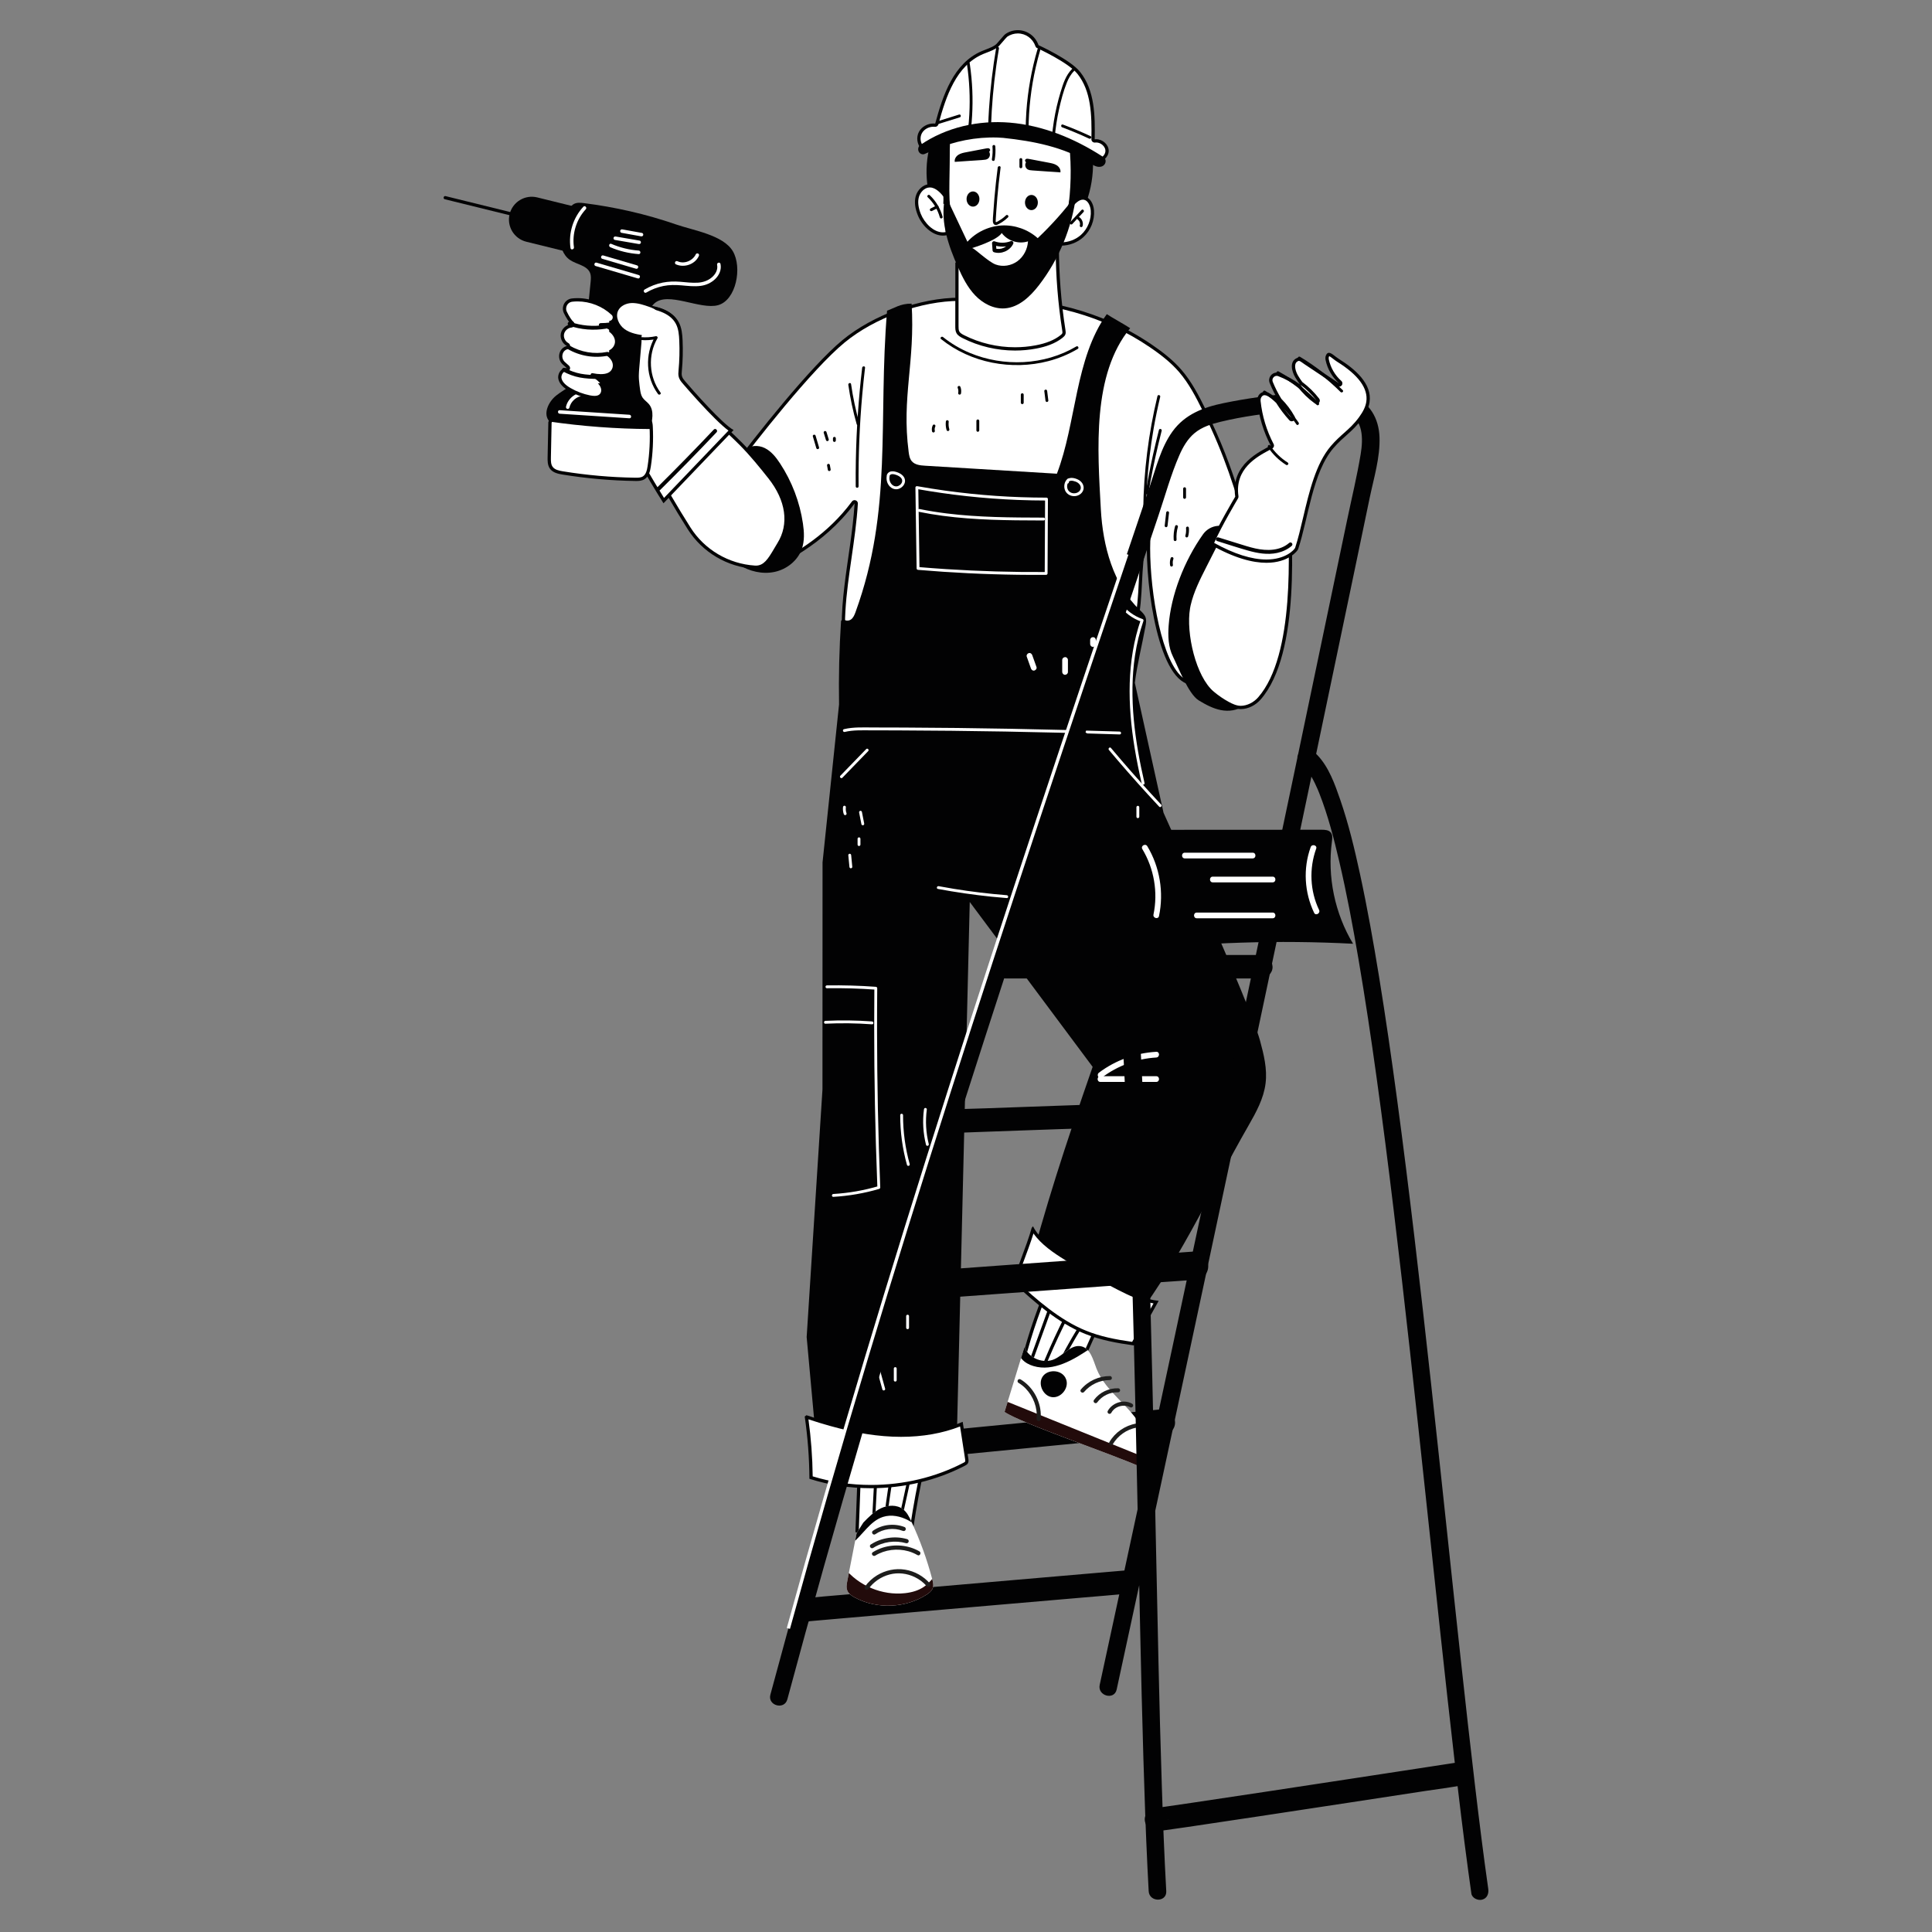 <?xml version="1.0" encoding="UTF-8"?>
<svg xmlns="http://www.w3.org/2000/svg" xmlns:xlink="http://www.w3.org/1999/xlink" version="1.1" id="Calque_1" x="0px" y="0px" viewBox="0 0 1000 1000" style="enable-background:new 0 0 1000 1000;" xml:space="preserve">
<rect x="0" y="0" width="1000" height="1000" fill="#808080" stroke="none"/>
<style type="text/css">
	.st0{fill:#020203;}
	.st1{fill:#FFFFFF;}
	.st2{clip-path:url(#SVGID_2_);fill:#220B0B;}
	.st3{clip-path:url(#SVGID_2_);fill:#020203;}
	.st4{fill:#1D1D1C;}
	.st5{clip-path:url(#SVGID_4_);fill:#220B0B;}
	.st6{clip-path:url(#SVGID_4_);fill:#020203;}
</style>
<g>
	<g>
		<path class="st0" d="M444.63,757.52c-0.77,0.67-2.15,0.82-2.89,0.9c0.08-0.01,0.16-0.02,0.24-0.03c0.29-0.03,0.58-0.06,0.88-0.1    c1.09-0.12,2.18-0.23,3.28-0.34c3.95-0.4,7.9-0.79,11.86-1.18c12.79-1.26,25.59-2.52,38.38-3.77c15.42-1.51,30.83-3.01,46.25-4.51    c13.31-1.29,26.62-2.59,39.94-3.88c6.49-0.63,12.98-1.21,19.47-1.89c0.09-0.01,0.17-0.02,0.26-0.03c3.07-0.3,6.06-2.86,5.91-6.67    c-0.13-3.36-2.61-6.99-5.91-6.67c-5.34,0.52-10.68,1.04-16.02,1.55c-12.82,1.24-25.64,2.49-38.45,3.74    c-15.49,1.51-30.99,3.02-46.48,4.53c-13.37,1.31-26.74,2.61-40.11,3.93c-6.44,0.64-12.9,1.17-19.33,1.94    c-1.04,0.12-2.34,0.17-3.22,0.94c-1.28,1.11-2.27,2.16-2.72,3.99c-0.39,1.6-0.21,3.72,0.6,5.14    C438.09,757.85,442.01,759.8,444.63,757.52L444.63,757.52z"></path>
	</g>
	<g>
		<path class="st0" d="M420.06,838.53c-0.79,0.61-2.21,0.75-2.96,0.81c0.08-0.01,0.16-0.02,0.24-0.03c0.3-0.03,0.6-0.06,0.9-0.09    c1.12-0.11,2.24-0.21,3.36-0.31c4.06-0.36,8.11-0.72,12.17-1.07c13.13-1.15,26.27-2.29,39.4-3.42c15.82-1.37,31.65-2.74,47.48-4.1    c13.66-1.18,27.33-2.35,40.99-3.53c6.66-0.57,13.33-1.1,19.98-1.72c0.09-0.01,0.18-0.02,0.27-0.02c3.15-0.27,6.22-2.6,6.07-6.07    c-0.14-3.06-2.68-6.36-6.07-6.07c-5.48,0.47-10.96,0.94-16.44,1.41c-13.16,1.13-26.31,2.26-39.47,3.4    c-15.91,1.37-31.81,2.74-47.72,4.12c-13.72,1.19-27.45,2.38-41.17,3.57c-6.61,0.58-13.24,1.07-19.85,1.77    c-1.07,0.11-2.4,0.16-3.31,0.86c-1.31,1.01-2.33,1.96-2.79,3.63c-0.4,1.45-0.22,3.39,0.61,4.68    C413.35,838.83,417.37,840.6,420.06,838.53L420.06,838.53z"></path>
	</g>
	<g>
		<g>
			<g>
				<path class="st1" d="M470.83,798.23c-9.1-1.78-18.24-3.74-27.18-5.87c1.25-29.87,1.99-60.15,2.21-90.06l37.71,33.22      C477.91,756.04,473.63,777.13,470.83,798.23z"></path>
				<path class="st0" d="M446.68,704.18l35.91,31.64c-5.5,20.1-9.7,40.74-12.49,61.41c-8.53-1.67-17.12-3.53-25.58-5.52      C445.73,762.68,446.45,733.26,446.68,704.18L446.68,704.18z M445.01,700.44c-0.2,30.87-0.95,61.75-2.25,92.6      c9.55,2.27,19.15,4.34,28.79,6.2c2.83-21.6,7.16-43,12.97-63.99L445.01,700.44L445.01,700.44z"></path>
			</g>
			<g>
				<path class="st0" d="M475.36,746.59c-2.82,13.76-5.78,27.49-8.87,41.19c-0.88,3.89-1.76,7.78-2.66,11.67      c-0.23,0.98-1.74,0.57-1.51-0.42c3.16-13.69,6.19-27.4,9.09-41.15c0.82-3.9,1.64-7.81,2.44-11.71      C474.05,745.19,475.56,745.6,475.36,746.59L475.36,746.59z"></path>
			</g>
			<g>
				<path class="st0" d="M466.13,743.63c-3.02,14.44-5.42,29-7.16,43.65c-0.5,4.17-0.94,8.34-1.33,12.52c-0.09,1-1.66,1.01-1.57,0      c1.39-14.82,3.43-29.59,6.12-44.23c0.76-4.13,1.57-8.25,2.43-12.36C464.82,742.22,466.33,742.64,466.13,743.63L466.13,743.63z"></path>
			</g>
			<g>
				<path class="st0" d="M454.96,748.74c-0.7,13.37-1.4,26.74-2.1,40.11c-0.2,3.82-0.4,7.64-0.6,11.46c-0.05,1-1.62,1.01-1.57,0      c0.7-13.37,1.4-26.74,2.1-40.11c0.2-3.82,0.4-7.64,0.6-11.46C453.44,747.74,455.01,747.73,454.96,748.74L454.96,748.74z"></path>
			</g>
			<g>
				<g>
					<defs>
						<path id="SVGID_1_" d="M446.87,788.08c2.76-2.85,5.61-5.76,9.2-7.44c3.59-1.68,8.15-1.89,11.31,0.52        c2,1.53,3.18,3.87,4.24,6.15c4.52,9.67,8.17,19.74,10.9,30.05c0.41,1.56,0.8,3.24,0.23,4.75c-0.54,1.42-1.82,2.41-3.1,3.23        c-10.93,7.09-25.75,7.69-37.22,1.52c-1.56-0.84-3.14-1.89-3.83-3.52c-0.68-1.6-0.35-3.42-0.02-5.12        c1.61-8.23,3.21-16.46,4.82-24.68L446.87,788.08z"></path>
					</defs>
					<use xlink:href="#SVGID_1_" style="overflow:visible;fill:#FFFFFF;"></use>
					<clipPath id="SVGID_2_">
						<use xlink:href="#SVGID_1_" style="overflow:visible;"></use>
					</clipPath>
					<path class="st2" d="M436.99,811.49c7.36,9.3,19.66,14.44,31.45,13.13c3.46-0.38,6.93-1.32,9.79-3.3       c5.25-3.63,7.92-10.36,13.53-13.39c2.62,4.03,2.3,9.55-0.11,13.71c-2.42,4.16-6.66,7.04-11.21,8.58       c-3.82,1.3-7.89,1.74-11.93,1.8c-4.49,0.07-8.98-0.32-13.45-0.73c-4.86-0.45-9.86-0.98-14.15-3.31       c-4.29-2.33-7.72-6.92-7.19-11.77L436.99,811.49z"></path>
					<path class="st3" d="M440.77,799.05c5.72-4.37,9.41-11.7,16.27-13.9c4.33-1.39,9.14-0.35,13.14,1.8       c4,2.15,7.35,5.32,10.65,8.44c-1.44-3.57-3.04-7.07-4.8-10.5c-2.05-3.99-4.44-8-8.13-10.54c-7.93-5.47-18.67-2.46-27.76,0.73       c-3.43,1.2-6.94,2.45-9.73,4.77c-2.79,2.32-4.77,5.98-4.08,9.55L440.77,799.05z"></path>
				</g>
				<g>
					<path class="st4" d="M453.03,805.18c5.1-3.13,11.46-3.86,17.19-2.25c1.64,0.46,3.2,1.14,4.68,1.99       c1.22,0.7,2.16-1.27,0.95-1.96c-5.7-3.27-12.77-3.88-19.01-1.89c-1.77,0.56-3.47,1.36-5.05,2.33       C450.59,804.12,451.83,805.91,453.03,805.18L453.03,805.18z"></path>
				</g>
				<g>
					<path class="st4" d="M451.98,801.19c5.04-3.22,11.35-4.07,17.08-2.42c0.57,0.16,1.17-0.32,1.28-0.86       c0.12-0.62-0.29-1.11-0.86-1.28c-6.28-1.81-13.24-0.75-18.74,2.77C449.55,800.15,450.8,801.94,451.98,801.19L451.98,801.19z"></path>
				</g>
				<g>
					<path class="st4" d="M453.07,794.1c4.09-2.84,9.55-3.53,14.2-1.73c0.55,0.21,1.18,0.06,1.46-0.5c0.24-0.5,0.05-1.24-0.5-1.46       c-5.39-2.09-11.63-1.4-16.39,1.9C450.68,793.11,451.91,794.9,453.07,794.1L453.07,794.1z"></path>
				</g>
				<g>
					<path class="st4" d="M449.43,822.54c2.67-3.74,6.58-6.42,11.02-7.59c4.35-1.15,9.04-0.59,13.07,1.37       c2.27,1.1,4.35,2.64,6.02,4.54c0.39,0.44,0.99,0.64,1.52,0.28c0.44-0.31,0.67-1.07,0.28-1.52c-3.33-3.8-7.93-6.39-12.94-7.18       c-5-0.79-10.12,0.31-14.44,2.94c-2.41,1.47-4.55,3.44-6.19,5.74c-0.34,0.48-0.36,1.13,0.12,1.54       C448.31,823.02,449.08,823.02,449.43,822.54L449.43,822.54z"></path>
				</g>
			</g>
		</g>
		<g>
			<g>
				<path class="st1" d="M527.04,715.97c5.74-30.59,18.98-59.29,31.88-87.05l25.63,24.46c-11.06,20.88-21.22,42.56-30.22,64.45      L527.04,715.97z"></path>
				<path class="st0" d="M559.19,630.35l24.31,23.2c-10.86,20.56-20.85,41.87-29.72,63.39l-13.94-0.94l-11.79-0.8      C533.79,685.44,546.6,657.45,559.19,630.35L559.19,630.35z M558.65,627.49c-13.39,28.81-26.92,58.02-32.62,89.27      c9.62,0.65,19.24,1.3,28.86,1.96c9.15-22.32,19.4-44.19,30.71-65.51L558.65,627.49L558.65,627.49z"></path>
			</g>
			<g>
				<path class="st0" d="M577.77,661.9c-10.18,12.69-19.13,26.36-26.7,40.76c-2.15,4.1-4.19,8.26-6.12,12.47      c-0.45,0.98-1.93,0.19-1.48-0.78c6.84-14.93,15.12-29.18,24.69-42.53c2.7-3.76,5.5-7.45,8.39-11.07      C577.23,659.91,578.44,661.06,577.77,661.9L577.77,661.9z"></path>
			</g>
			<g>
				<path class="st0" d="M566.08,658.01c-8.91,14.54-16.73,29.73-23.38,45.43c-1.86,4.39-3.62,8.82-5.3,13.28      c-0.38,1.01-1.85,0.21-1.48-0.78c5.99-15.96,13.17-31.47,21.47-46.36c2.32-4.16,4.73-8.28,7.22-12.34      C565.16,656.31,566.64,657.09,566.08,658.01L566.08,658.01z"></path>
			</g>
			<g>
				<path class="st0" d="M552.9,653.74c-5.87,16.21-11.75,32.42-17.62,48.63c-1.64,4.53-3.28,9.06-4.93,13.6      c-0.16,0.43-0.52,0.74-1,0.64c-0.4-0.08-0.79-0.57-0.63-1c5.87-16.21,11.75-32.42,17.62-48.63c1.64-4.53,3.28-9.06,4.93-13.6      c0.16-0.43,0.52-0.74,1-0.63C552.66,652.83,553.05,653.32,552.9,653.74L552.9,653.74z"></path>
			</g>
			<g>
				<g>
					<defs>
						<path id="SVGID_3_" d="M530.22,697.33c2.37,5.8,9.99,8.78,15.67,6.12c4.77-2.23,8.72-7.8,13.84-6.58        c4.73,1.12,6.06,7,7.82,11.53c2.39,6.15,6.98,11.15,11.56,15.89c4.59,4.74,9.36,9.5,12.26,15.42        c2.9,5.92,3.25,14.3-0.31,19.86c-13.77-6.37-62.51-22.81-71.11-28.77L530.22,697.33z"></path>
					</defs>
					<use xlink:href="#SVGID_3_" style="overflow:visible;fill:#FFFFFF;"></use>
					<clipPath id="SVGID_4_">
						<use xlink:href="#SVGID_3_" style="overflow:visible;"></use>
					</clipPath>
					<path class="st5" d="M502.99,718.11l-1.88,13.82l90.49,36.6l2.26-13.66C563.57,742.62,533.28,730.37,502.99,718.11       c30.54,12.36,61.09,24.71,91.63,37.07L502.99,718.11z"></path>
					<path class="st6" d="M564.75,697.68c-8.93,6.1-19.51,12.47-29.86,9.38c-2.22-0.66-4.36-1.79-5.9-3.53       c-3.15-3.56-3.19-8.81-3.07-13.56c14.87,2.96,31.04-2.39,45.08,3.34L564.75,697.68z"></path>
				</g>
				<g>
					<path class="st4" d="M585.09,728.43c-3.3-1.81-8.02-0.6-9.82,2.74c-0.27,0.5-0.8,0.8-1.36,0.58c-0.48-0.19-0.85-0.86-0.58-1.36       c2.31-4.31,8.17-6.29,12.54-3.89c0.49,0.27,0.81,0.79,0.58,1.36C586.26,728.33,585.59,728.71,585.09,728.43L585.09,728.43z"></path>
				</g>
				<g>
					<path class="st4" d="M578.61,720.66c-4.15-0.16-8.25,1.88-10.71,5.22c-0.8,1.08-2.46-0.18-1.66-1.27       c2.9-3.95,7.73-6.21,12.61-6.03c0.56,0.02,0.98,0.63,0.92,1.16C579.7,720.34,579.18,720.68,578.61,720.66L578.61,720.66z"></path>
				</g>
				<g>
					<path class="st4" d="M574.35,714.32c-5.02-0.02-9.99,2.31-13.22,6.14c-0.86,1.02-2.53-0.24-1.66-1.27       c3.74-4.43,9.33-6.97,15.12-6.95c0.56,0,0.98,0.64,0.92,1.16C575.44,714.01,574.92,714.32,574.35,714.32L574.35,714.32z"></path>
				</g>
				<g>
					<path class="st4" d="M588.34,738.92c-5.21,0.92-9.79,4.2-12.45,8.76c-0.28,0.49-1.06,0.51-1.47,0.19       c-0.49-0.38-0.48-0.98-0.19-1.47c2.92-5.01,8.1-8.55,13.8-9.56C589.36,736.62,589.66,738.69,588.34,738.92L588.34,738.92z"></path>
				</g>
				<g>
					<path class="st4" d="M536.54,734.38c0.54-5.75-1.66-11.54-5.65-15.68c-1.13-1.17-2.43-2.17-3.81-3.01       c-0.48-0.29-0.51-1.05-0.19-1.47c0.37-0.49,0.98-0.49,1.46-0.19c5.37,3.26,9.07,9.02,10.09,15.2c0.29,1.78,0.35,3.6,0.18,5.39       C538.49,735.96,536.42,735.72,536.54,734.38L536.54,734.38z"></path>
				</g>
				<path class="st0" d="M551.34,712.92c-2.33-4.06-9.15-4.26-11.71-0.35c-2.56,3.91,0.35,10.09,4.99,10.6      c4.65,0.51,8.84-4.87,7.19-9.25L551.34,712.92z"></path>
			</g>
		</g>
		<g>
			<path class="st1" d="M531.2,361.61c-10.91,0-21.81-1.38-32.38-4.1c-15.2-3.91-29.71-10.62-43.75-17.09     c-1.07-0.49-2.27-1.05-2.99-1.97c-0.16-0.2-0.63-0.4-0.89-0.4c-1,0-3.07,1.14-7.22,3.55c-1.85,1.07-4.27,2.47-5.38,2.93     c-4.06-18.5-1.29-37.65,1.38-56.18c1.31-9.06,2.66-18.43,3.23-27.7c0.02-0.38-0.21-0.72-0.56-0.85     c-0.09-0.03-0.19-0.05-0.29-0.05c-0.27,0-0.52,0.12-0.68,0.35c-12.68,17.2-28.65,26.17-38.2,31.53     c-1.72,0.97-3.23,1.81-4.49,2.58c3.26-10.11-0.78-14.31-5.4-19.12c-3.95-4.12-8.43-8.78-9.55-18.42l-0.07-0.57     c-0.32-2.69-0.64-5.47,0.1-7.99c0.55-1.9-1.61-2.83-3.36-3.57c-0.67-0.29-1.79-0.76-1.95-1.05     c10.21-13.64,40.42-52.41,57.88-66.79c15.79-13.01,39.96-21.75,60.15-21.75c0.96,0,1.92,0.02,2.87,0.06     c3.26-0.13,6.43-0.2,9.58-0.2c34.23,0,62.56,7.97,86.6,24.37c6.68,4.56,11.32,8.5,15.01,12.78c5.19,5.99,8.88,13.12,12.51,20.51     c11.76,23.93,16.63,40.66,22.79,61.83c2.28,7.85,4.64,15.96,7.6,25.31c0.32,1.02,0.57,1.93,0.29,2.68     c-0.28,0.73-1.05,1.26-1.94,1.82c-6.35,3.95-12.1,14.71-17.66,25.11c-5.4,10.09-10.98,20.53-16.87,24.35l-0.24,0.01     c-2.5,0-4.91-1.19-7.17-3.53c-11.33-11.76-16.41-49.16-15.6-70.52c0.02-0.43-0.3-0.81-0.73-0.87c-0.04-0.01-0.08-0.01-0.12-0.01     c-0.39,0-0.73,0.26-0.82,0.64c-1.88,7.46-2.25,14.93-2.61,22.16c-0.36,7.14-0.72,14.52-2.56,21.83     c-1.6,6.35-7.04,13.07-11.84,19.01c-1.15,1.43-2.26,2.79-3.26,4.09c-9.44,12.27-26.69,15.08-39.5,15.27L531.2,361.61z"></path>
			<path class="st0" d="M509.24,155.63c34.05,0,62.22,7.92,86.12,24.22c6.62,4.52,11.2,8.41,14.86,12.63     c5.12,5.91,8.78,12.99,12.39,20.33c11.74,23.87,16.59,40.57,22.74,61.71c2.28,7.85,4.64,15.96,7.6,25.31     c0.26,0.84,0.49,1.63,0.3,2.12c-0.2,0.52-1.01,1.03-1.6,1.4c-6.54,4.08-12.09,14.45-17.96,25.43     c-5.29,9.88-10.75,20.1-16.39,23.9c-2.25-0.01-4.45-1.11-6.53-3.27c-10.74-11.16-16.19-48.23-15.37-69.9     c0.03-0.87-0.6-1.62-1.46-1.75c-0.08-0.01-0.16-0.02-0.24-0.02c-0.77,0-1.46,0.52-1.65,1.29c-1.89,7.55-2.27,15.05-2.63,22.32     c-0.35,7.1-0.72,14.44-2.53,21.67c-1.55,6.17-6.93,12.82-11.67,18.68c-1.16,1.43-2.27,2.81-3.27,4.1     c-9.24,12.01-26.22,14.75-38.84,14.94c-0.64,0.01-1.27,0.01-1.91,0.01c-10.85,0-21.67-1.37-32.17-4.07     c-15.13-3.9-29.61-10.58-43.61-17.04c-1.03-0.47-2.09-0.96-2.68-1.72c-0.21-0.27-0.7-0.72-1.56-0.72c-1.22,0-3.17,1.06-7.65,3.66     c-1.34,0.78-3.16,1.83-4.34,2.46c-3.71-17.98-1.12-35.91,1.61-54.86c1.31-9.08,2.67-18.47,3.23-27.78     c0.05-0.75-0.41-1.44-1.12-1.7c-0.19-0.07-0.39-0.1-0.58-0.1c-0.53,0-1.04,0.25-1.37,0.69c-12.57,17.06-28.45,25.97-37.94,31.3     c-0.96,0.54-1.85,1.04-2.68,1.51c2.23-9.16-1.87-13.42-6.18-17.91c-3.86-4.02-8.24-8.58-9.32-17.93l-0.06-0.54     c-0.32-2.74-0.63-5.32,0.06-7.69c0.77-2.63-2.12-3.86-3.84-4.59c-0.29-0.13-0.67-0.28-0.98-0.44     c10.67-14.32,40.06-51.9,57.13-65.97c15.65-12.9,39.61-21.56,59.61-21.56c0.95,0,1.9,0.02,2.97,0.06     C502.96,155.7,506.15,155.63,509.24,155.63L509.24,155.63z M509.24,153.93c-3.17,0-6.35,0.07-9.55,0.2     c-0.96-0.04-1.93-0.06-2.91-0.06c-20.69,0-45,9.01-60.7,21.95c-16.44,13.54-45.3,49.92-57.98,67.03     c-1.46,1.97,5.81,2.45,5.12,4.8c-0.84,2.87-0.4,5.93-0.05,8.9c2.56,22.09,22.37,18.89,14.13,39.54     c6.65-4.84,28.54-13.32,45.03-35.7c-1.74,28.55-10.81,56.94-4.43,84.82c0.02,0.08,0.09,0.12,0.21,0.12     c1.56,0,11.35-6.62,13.07-6.62c0.11,0,0.18,0.02,0.22,0.08c0.83,1.05,2.09,1.65,3.31,2.21c14.28,6.59,28.66,13.22,43.89,17.14     c10.63,2.74,21.61,4.13,32.59,4.13c0.64,0,1.29,0,1.93-0.01c14.87-0.22,31.09-3.81,40.16-15.6c5.1-6.62,13.21-15.3,15.24-23.41     c3.71-14.77,1.46-29.21,5.16-43.98c-0.93,24.43,6.27,74.93,23.62,74.93c0.17,0,0.33,0,0.5-0.01     c12.3-7.67,22.42-41.91,34.72-49.58c0.92-0.58,1.91-1.22,2.29-2.25c0.39-1.03,0.06-2.18-0.27-3.23     c-11.01-34.84-14.32-54.47-30.44-87.26c-3.57-7.27-7.32-14.57-12.63-20.69c-4.36-5.04-9.68-9.16-15.18-12.92     C570.05,160.53,540.63,153.93,509.24,153.93L509.24,153.93z"></path>
		</g>
		<path class="st0" d="M385.31,233.2c2.55-2.81,7.13-2.97,10.53-1.29c3.4,1.69,5.85,4.81,7.93,7.98    c6.14,9.34,10.2,20.03,11.83,31.09c0.65,4.4,0.89,9-0.59,13.2c-2.14,6.06-7.85,10.53-14.14,11.85s-13-0.3-18.43-3.73    c-0.48-0.3-0.96-0.63-1.24-1.12c-0.37-0.66-0.3-1.47-0.22-2.22c1.77-16.36,3.09-32.76,3.97-49.19L385.31,233.2z"></path>
		<path class="st0" d="M652.17,538.57c-5.35-19.53-49.92-117.87-49.92-117.87l-14.86-67.26c1.22-9.78,3.76-19.62,5.52-29.33    c0.28-1.51,0.53-3.1,0.03-4.55c-0.53-1.56-1.82-2.71-3.02-3.85c-13.8-13.18-19.08-33.07-20.13-52.12    c-1.7-31.04-4.56-69.72,15.18-93.73c-3-1.96-9.09-5.3-12.1-7.26c-16.54,23.03-15.66,56.12-25.82,82.59    c-22.75-1.38-45.49-2.76-68.24-4.14c-2.5-0.15-5.28-0.44-6.89-2.36c-1.11-1.33-1.39-3.15-1.61-4.87    c-3.7-28.41,3.42-46.08,1.54-76.66c-5.92-0.07-9.07,2.42-12.7,3.63c-4.78,57.42,3.07,102.69-16.32,156    c-0.52,1.43-1.12,2.94-2.35,3.84c-1.23,0.9-3.28,0.84-4-0.5l-1.15,1.27c-0.94,14.38-1.28,28.8-1.04,43.22l-8.54,81.75    l-0.04,117.54l-8.18,128.16l6.07,66.76l47.3,4.5l24.07-7.34l6.97-289.13l63.61,85.34c-14.83,42.72-23.69,69.76-35.34,113.46    c13.32,4.84,39.19,18.49,52.52,23.34c26.11-32.35,42.84-70.46,63.55-106.5c3.92-6.83,7.82-13.94,8.78-21.75    C655.99,553.28,654.15,545.8,652.17,538.57z"></path>
		<g>
			<path class="st1" d="M525.38,180.58c-9.28,0-18.5-2.18-26.67-6.3c-1.1-0.55-2.32-1.23-2.9-2.28c-0.51-0.94-0.51-2.18-0.51-3.27     l0.03-32.21l22.3-7.07c9.72-0.82,19.74-1.26,29.64-1.28c0.03,14.23,1.16,28.57,3.36,42.63c0.11,0.7,0.22,1.43,0.01,2.01     c-0.2,0.52-0.69,0.97-1.2,1.37c-3.25,2.57-7.58,4.34-13.25,5.41C532.65,180.24,529.02,180.58,525.38,180.58L525.38,180.58z"></path>
			<path class="st0" d="M546.42,129.02c0.07,14,1.2,28.09,3.37,41.91c0.09,0.57,0.19,1.21,0.05,1.57c-0.12,0.33-0.54,0.69-0.94,1.01     c-3.13,2.48-7.35,4.2-12.88,5.24c-3.47,0.65-7.05,0.99-10.64,0.99c-9.15,0-18.24-2.15-26.29-6.21c-0.99-0.5-2.08-1.1-2.54-1.93     c-0.41-0.75-0.41-1.87-0.41-2.86l0.01-17.07l0.01-14.52l21.53-6.83C527.21,129.5,536.86,129.06,546.42,129.02L546.42,129.02z      M547.98,127.32c-10.22,0-20.43,0.44-30.61,1.32l-22.89,7.26c-0.01,10.95-0.02,21.89-0.03,32.84c0,1.26,0.01,2.58,0.62,3.68     c0.68,1.25,1.99,1.99,3.26,2.63c8.35,4.21,17.71,6.39,27.06,6.39c3.67,0,7.34-0.34,10.95-1.02c4.87-0.92,9.74-2.5,13.62-5.58     c0.6-0.48,1.2-1.02,1.47-1.74c0.29-0.77,0.16-1.62,0.03-2.43c-2.25-14.33-3.37-28.84-3.35-43.35     C548.07,127.32,548.03,127.32,547.98,127.32L547.98,127.32z"></path>
		</g>
		<path class="st0" d="M486.03,63.46c-6.42,11.68-8.16,25.86-4.73,38.74c3.42,12.88,11.96,24.33,23.34,31.28    c3.47,2.12,7.26,3.86,11.29,4.43c3.86,0.55,7.8,0.01,11.57-0.98c14.12-3.73,26.17-14.12,32.6-27.24    c6.42-13.11,7.29-28.7,3.07-42.68c-2.67-8.82-7.22-16.93-11.74-24.96L486.03,63.46z"></path>
		<g>
			<path class="st1" d="M519.23,146.59c-0.72,0-1.44-0.04-2.17-0.14c-5.23-0.68-9.54-3.85-12.22-6.38     c-10.53-9.94-13.54-25.34-14.21-36.51c-0.39-6.46-0.2-13.05-0.02-19.43c0.19-6.75,0.39-13.71-0.09-20.58l69.22-13.14l-1.95,25.22     c-0.89,11.49-1.81,23.37-4.97,34.62c-3.5,12.48-9.52,22.66-17.42,29.43C530.19,144.13,524.44,146.59,519.23,146.59L519.23,146.59     z"></path>
			<path class="st0" d="M558.8,51.44l-1.15,14.91l-0.71,9.2c-0.88,11.44-1.8,23.28-4.93,34.45c-3.46,12.32-9.39,22.36-17.15,29.01     c-5.06,4.34-10.61,6.72-15.63,6.72c-0.69,0-1.38-0.04-2.05-0.13c-5.01-0.66-9.16-3.71-11.75-6.16     c-10.33-9.75-13.29-24.93-13.95-35.94c-0.38-6.41-0.2-12.99-0.02-19.35c0.18-6.53,0.37-13.26-0.04-19.93L558.8,51.44L558.8,51.44     z M560.67,49.36h0.02H560.67z M560.67,49.36l-71.05,13.48c1.04,13.55-0.65,27.19,0.16,40.76c0.81,13.57,4.59,27.75,14.48,37.08     c3.53,3.33,7.89,5.98,12.7,6.61c0.76,0.1,1.52,0.15,2.27,0.15c6.11,0,12.03-3.11,16.73-7.13c8.91-7.64,14.51-18.55,17.68-29.84     c3.17-11.3,4.09-23.08,4.99-34.78C559.31,66.91,559.99,58.13,560.67,49.36L560.67,49.36z"></path>
		</g>
		<g>
			<path class="st1" d="M549.22,126.29c-0.62,0-1.23-0.04-1.84-0.11l6.87-19.6c1.54-1.77,3.79-4.1,6.22-4.1     c0.24,0,0.48,0.02,0.72,0.07c2.59,0.49,4,3.65,4.21,6.38c0.37,4.88-1.66,9.95-5.3,13.22     C557.19,124.79,553.23,126.29,549.22,126.29z"></path>
			<path class="st0" d="M560.48,103.34L560.48,103.34c0.19,0,0.37,0.02,0.57,0.05c2.15,0.41,3.33,3.2,3.52,5.62     c0.35,4.62-1.57,9.42-5.02,12.53c-2.76,2.48-6.52,3.91-10.32,3.91c-0.22,0-0.45-0.01-0.67-0.01l6.41-18.27     C556.5,105.33,558.49,103.34,560.48,103.34L560.48,103.34z M560.48,101.64c-2.77,0-5.16,2.44-7.02,4.66l-7.21,20.57     c0.98,0.18,1.98,0.27,2.98,0.27c4.17,0,8.35-1.55,11.45-4.34c3.85-3.46,5.97-8.76,5.58-13.92c-0.24-3.1-1.84-6.58-4.9-7.16     C561.06,101.67,560.77,101.64,560.48,101.64L560.48,101.64z"></path>
		</g>
		<g>
			<path class="st1" d="M488.05,121.12c-5.33,0-10.29-5.21-12.24-10.11c-1.4-3.5-1.74-6.6-1.01-9.23c0.74-2.67,3.11-5.44,6.22-5.59     c0,0,0.01,0,0.01,0c3.75,0,6.66,3.24,8.59,5.79l0.76,18.79C489.62,121,488.84,121.12,488.05,121.12L488.05,121.12z"></path>
			<path class="st0" d="M481.29,97.03c3.02,0,5.67,2.88,7.49,5.25l0.72,17.83c-0.48,0.1-0.96,0.15-1.45,0.15     c-4.96,0-9.6-4.93-11.46-9.57c-1.32-3.32-1.65-6.25-0.98-8.69c0.66-2.37,2.74-4.84,5.44-4.97L481.29,97.03L481.29,97.03z      M481.29,95.33c-0.1,0-0.21,0-0.31,0.01c-3.33,0.16-6.11,3-7,6.21c-0.89,3.21-0.2,6.67,1.04,9.77     c2.2,5.51,7.49,10.64,13.03,10.64c1.07,0,2.14-0.19,3.2-0.6l-0.79-19.68C488.15,98.59,485.11,95.33,481.29,95.33L481.29,95.33z"></path>
		</g>
		<path class="st0" d="M552.68,109.41c1.68-11.28,1.96-22.8,0.81-34.15c-0.13-1.27-0.3-2.59-1.02-3.62    c-0.92-1.31-2.53-1.85-4.03-2.28c-17.79-5.12-36.7-6.06-54.89-2.71c-0.5,0.09-1.03,0.2-1.38,0.58c-0.42,0.45-0.45,1.15-0.46,1.77    c-0.16,12.16-0.32,24.31-0.48,36.47c-0.99,0.02-1.99,0.04-2.98,0.06c0.77-10.82-4.21-21.33-4.04-32.18    c0.24-15.32,11.9-29.45,26.35-32.71c14.45-3.26,30.38,4.2,38.13,17.26c2.33,3.92,3.98,8.26,6.52,12.03    c1.39,2.06,3.07,3.98,3.87,6.36c0.68,2.02,0.67,4.2,0.65,6.34c-0.05,6.82,0.8,12.27,0.74,19.09c-3.19,0.91-6.84,4.73-8.18,7.87    L552.68,109.41z"></path>
		<g>
			<path class="st1" d="M567.41,83.24c-0.23,0-0.45-0.02-0.68-0.05c-1.36-0.19-2.61-0.85-3.93-1.54     c-15.94-8.33-33.88-12.68-52.09-12.68c-5.98,0-11.96,0.48-17.77,1.42c-3.93,0.64-8.85,1.76-12.1,4.85     c-0.77,0.73-1.83,1.16-2.89,1.16l0,0c-0.21,0-0.42-0.02-0.63-0.05c-1.85-2.11-2.23-5.33-0.91-7.76c1.24-2.28,3.93-3.81,6.7-3.81     c0.28,0,0.56,0.02,0.85,0.05c0.03,0,0.07,0.01,0.1,0.01c0.38,0,0.72-0.26,0.82-0.63c3.97-14.7,9.39-30.9,23.6-36.97     c0.68-0.29,1.37-0.55,2.06-0.82c1.78-0.68,3.62-1.38,5.21-2.52c0.53-0.38,1.36-1.34,2.67-2.88c0.91-1.07,2.04-2.4,2.44-2.68     c1.75-1.23,3.8-1.88,5.93-1.88c4.5,0,8.41,2.82,9.95,7.19c0.08,0.22,0.24,0.39,0.45,0.49c0.16,0.07,16.26,7.43,21.14,13.54     c7.27,9.09,7.66,21.47,7.42,34.41c0,0.25,0.1,0.49,0.29,0.65c0.16,0.14,0.36,0.21,0.56,0.21c0.04,0,0.08,0,0.12-0.01     c0.23-0.03,0.45-0.05,0.68-0.05c2.88,0,5.61,2.51,5.61,5.17C573.02,80.73,570.29,83.24,567.41,83.24z"></path>
			<path class="st0" d="M526.8,17.31c4.14,0,7.73,2.6,9.15,6.63c0.15,0.44,0.48,0.79,0.9,0.98c0.16,0.07,16.07,7.35,20.83,13.3     c7.09,8.88,7.47,21.08,7.23,33.86c-0.01,0.5,0.2,0.97,0.57,1.3c0.31,0.28,0.71,0.43,1.13,0.43c0.08,0,0.16-0.01,0.24-0.02     c0.19-0.03,0.37-0.04,0.56-0.04c1.17,0,2.38,0.5,3.32,1.36c0.91,0.84,1.44,1.92,1.44,2.96c0,2.22-2.31,4.31-4.76,4.31     c-0.19,0-0.37-0.01-0.56-0.04c-1.21-0.17-2.39-0.79-3.64-1.45l-0.19-0.1c-15.87-8.29-33.96-12.68-52.3-12.68     c-6.02,0-12.04,0.48-17.9,1.43c-4.05,0.66-9.13,1.82-12.55,5.07c-0.62,0.59-1.46,0.92-2.31,0.92c-0.06,0-0.13,0-0.19-0.01     c-1.44-1.84-1.71-4.51-0.6-6.55c1.1-2.02,3.49-3.37,5.95-3.37c0.25,0,0.5,0.01,0.74,0.04c0.07,0.01,0.13,0.01,0.2,0.01     c0.76,0,1.44-0.51,1.64-1.26c3.91-14.51,9.25-30.48,23.11-36.4c0.66-0.28,1.34-0.54,2.02-0.8c1.83-0.7,3.73-1.42,5.41-2.63     c0.62-0.44,1.48-1.44,2.83-3.03c0.77-0.9,1.93-2.27,2.28-2.53C522.96,17.91,524.85,17.31,526.8,17.31L526.8,17.31z M526.8,15.61     c-2.22,0-4.47,0.66-6.42,2.03c-0.98,0.69-4.15,4.87-5.12,5.57c-2.1,1.51-4.71,2.22-7.11,3.25     c-14.56,6.22-20.12,22.81-24.09,37.52c-0.31-0.04-0.63-0.06-0.94-0.06c-3.04,0-6.04,1.68-7.45,4.26     c-1.55,2.84-1.04,6.58,1.22,8.95c0.35,0.08,0.71,0.11,1.06,0.11c1.29,0,2.54-0.5,3.48-1.39c2.92-2.78,7.45-3.94,11.65-4.62     c5.82-0.94,11.73-1.41,17.63-1.41c17.9,0,35.81,4.28,51.51,12.48c1.39,0.73,2.81,1.5,4.39,1.72c0.27,0.04,0.53,0.06,0.8,0.06     c3.31,0,6.46-2.82,6.46-6.01c0-3.19-3.15-6.02-6.46-6.02c-0.26,0-0.53,0.02-0.79,0.06c0.22-12.14,0.11-25.3-7.61-34.95     c-5.07-6.34-21.46-13.78-21.46-13.78C535.78,18.35,531.33,15.61,526.8,15.61L526.8,15.61z"></path>
		</g>
		<path class="st0" d="M475.86,78.97c-0.99-1.2-0.76-3.05,0.5-3.92c13.49-9.26,30.16-12.9,46.24-11.58    c17.02,1.4,33.4,8.08,47.96,17.48c0.81,0.53,1.66,1.1,1.71,2.34c0.06,1.41-0.95,2.59-2.24,2.94c-2.14,0.58-4.11-0.69-5.93-1.82    c-13.5-8.35-29.2-11.38-44.87-13.05c-0.77-0.08-1.73-0.14-2.82-0.17c-11.28-0.36-22.5,1.86-32.86,6.36l-4.69,2.03    C477.84,80.14,476.61,79.88,475.86,78.97L475.86,78.97z"></path>
		<g>
			<path class="st0" d="M515.63,24.68c-1.79,10.5-3.04,21.08-3.72,31.71c-0.19,2.98-0.34,5.97-0.44,8.95     c-0.03,0.95,1.44,0.95,1.48,0c0.37-10.51,1.27-21,2.74-31.41c0.42-2.96,0.88-5.91,1.38-8.86     C517.22,24.15,515.79,23.75,515.63,24.68L515.63,24.68z"></path>
		</g>
		<g>
			<path class="st0" d="M537.01,25.5c-3.08,10.52-5.02,21.37-5.77,32.3c-0.21,3.1-0.33,6.21-0.35,9.31c-0.01,0.95,1.47,0.95,1.48,0     c0.08-10.87,1.32-21.72,3.74-32.32c0.68-2.99,1.46-5.96,2.32-8.9C538.7,24.98,537.27,24.59,537.01,25.5L537.01,25.5z"></path>
		</g>
		<g>
			<path class="st0" d="M554.91,35.7c-3.26,3.18-4.67,7.73-5.96,11.98c-1.48,4.89-2.64,9.87-3.45,14.91     c-0.46,2.84-0.81,5.69-1.06,8.55c-0.08,0.95,1.39,0.94,1.48,0c0.43-4.91,1.17-9.78,2.24-14.59c1.02-4.62,2.24-9.29,3.99-13.69     c0.89-2.25,2.07-4.41,3.82-6.12C556.63,36.08,555.59,35.04,554.91,35.7L554.91,35.7z"></path>
		</g>
		<g>
			<path class="st0" d="M500.48,33.09c1.29,8.63,1.7,17.39,1.24,26.1c-0.13,2.47-0.33,4.94-0.6,7.41c-0.1,0.94,1.37,0.94,1.48,0     c0.96-8.78,1.04-17.65,0.22-26.45c-0.23-2.49-0.54-4.98-0.91-7.45C501.76,31.76,500.34,32.16,500.48,33.09L500.48,33.09z"></path>
		</g>
		<g>
			<path class="st0" d="M485.5,64.25c3.77-1.18,7.54-2.35,11.3-3.53c0.9-0.28,0.52-1.71-0.39-1.42c-3.77,1.18-7.54,2.35-11.3,3.53     C484.21,63.11,484.59,64.54,485.5,64.25L485.5,64.25z"></path>
		</g>
		<g>
			<path class="st0" d="M549.76,65.89c4.73,1.77,9.39,3.72,13.97,5.86c0.86,0.4,1.61-0.87,0.75-1.27c-4.69-2.19-9.47-4.2-14.33-6.01     C549.26,64.13,548.88,65.56,549.76,65.89L549.76,65.89z"></path>
		</g>
		<g>
			<path class="st0" d="M480.2,102.09c3.01,2.85,5.18,6.47,6.27,10.46c0.25,0.92,1.67,0.53,1.42-0.39     c-1.15-4.23-3.46-8.1-6.65-11.12C480.55,100.4,479.51,101.44,480.2,102.09L480.2,102.09z"></path>
		</g>
		<g>
			<path class="st0" d="M482.41,109.19c1.01-0.5,2.01-1,3.02-1.51c0.35-0.17,0.47-0.69,0.26-1.01c-0.23-0.35-0.64-0.45-1.01-0.26     c-1.01,0.5-2.01,1-3.02,1.51c-0.35,0.17-0.47,0.69-0.27,1.01C481.63,109.28,482.04,109.38,482.41,109.19L482.41,109.19z"></path>
		</g>
		<g>
			<path class="st0" d="M555.01,115.97c1.94-2.08,3.88-4.15,5.82-6.23c0.65-0.69-0.39-1.74-1.04-1.04     c-1.94,2.08-3.88,4.15-5.82,6.23C553.32,115.62,554.36,116.67,555.01,115.97L555.01,115.97z"></path>
		</g>
		<g>
			<path class="st0" d="M557.84,113.66c0.04,0.03,0.07,0.05,0.11,0.08c0.08,0.06-0.13-0.11,0,0c0.06,0.05,0.12,0.11,0.18,0.16     c0.06,0.06,0.12,0.11,0.17,0.18c0.03,0.03,0.06,0.07,0.09,0.1c0.01,0.01,0.09,0.11,0.03,0.03c-0.06-0.09,0.03,0.04,0.04,0.06     c0.03,0.04,0.05,0.07,0.08,0.11c0.04,0.07,0.09,0.14,0.13,0.21c0.04,0.07,0.08,0.14,0.11,0.22c0.04,0.09,0.05,0.07,0,0     c0.02,0.03,0.03,0.09,0.05,0.13c0.06,0.15,0.1,0.31,0.13,0.47c0.01,0.04,0.02,0.09,0.03,0.13c0.02,0.1-0.01,0.01,0-0.04     c-0.01,0.09,0.02,0.19,0.02,0.27c0.01,0.16,0,0.33-0.01,0.49c-0.01,0.18,0.02-0.11,0-0.01c-0.01,0.04-0.01,0.09-0.02,0.13     c-0.02,0.09-0.04,0.18-0.07,0.26c-0.11,0.37,0.13,0.82,0.52,0.91c0.39,0.09,0.79-0.12,0.91-0.52c0.49-1.74-0.25-3.66-1.74-4.66     c-0.32-0.22-0.83-0.07-1.01,0.26C557.38,113.03,557.5,113.43,557.84,113.66L557.84,113.66z"></path>
		</g>
		<g>
			<path class="st0" d="M516.42,86.71c-0.69,5.33-1.27,10.67-1.73,16.03c-0.23,2.68-0.43,5.36-0.6,8.04     c-0.08,1.22-0.24,2.48-0.2,3.7c0.03,0.88,0.4,1.88,1.4,1.98c0.62,0.07,1.2-0.27,1.74-0.54c0.56-0.28,1.11-0.6,1.63-0.94     c1.11-0.72,2.14-1.55,3.08-2.47c0.68-0.66-0.36-1.71-1.04-1.04c-0.75,0.74-1.56,1.41-2.44,2.01c-0.4,0.27-0.82,0.53-1.24,0.77     c-0.36,0.2-0.99,0.68-1.41,0.71c-0.21,0.01-0.08,0.09-0.19-0.09c-0.07-0.11-0.05-0.33-0.05-0.46c-0.01-0.56,0.05-1.12,0.09-1.68     c0.07-1.22,0.15-2.44,0.23-3.66c0.32-4.75,0.74-9.5,1.25-14.23c0.29-2.71,0.61-5.42,0.97-8.13     C518.01,85.77,516.54,85.78,516.42,86.71L516.42,86.71z"></path>
		</g>
		<path class="st0" d="M531.03,84.08c-0.72,1.14-0.33,2.85,0.82,3.56c0.71,0.44,1.58,0.51,2.41,0.57c4.87,0.34,9.73,0.68,14.6,1.02    c0.27-1.42-0.63-2.85-1.84-3.65c-1.21-0.79-2.67-1.08-4.09-1.35c-3.45-0.66-6.91-1.32-10.36-1.97c-0.52-0.1-1.09-0.19-1.55,0.06    c-0.46,0.25-0.66,1.01-0.21,1.3L531.03,84.08z"></path>
		<path class="st0" d="M512.02,78.66c0.72,1.15,0.33,2.85-0.82,3.56c-0.71,0.44-1.58,0.51-2.41,0.56c-4.87,0.34-9.73,0.67-14.6,1.01    c-0.27-1.42,0.63-2.85,1.84-3.65c1.21-0.79,2.67-1.08,4.09-1.35c3.45-0.66,6.91-1.31,10.36-1.97c0.52-0.1,1.09-0.19,1.55,0.06    c0.46,0.25,0.66,1.01,0.21,1.3L512.02,78.66z"></path>
		<path class="st0" d="M537.12,123.27c-5.02-4.5-11.85-6.91-18.58-6.57c-6.73,0.34-13.28,3.44-17.81,8.43    c-3.29-6.95-6.57-13.89-9.86-20.84l-0.2-0.84c-0.61,0.14-1.22,0.28-1.84,0.42c-1.93,11.67,2.14,23.46,6.95,34.27    c2.35,5.27,4.95,10.54,8.93,14.71c3.98,4.18,9.56,7.16,15.31,6.77c7.33-0.5,13.22-6.15,17.71-11.96    c10.43-13.49,17.15-29.81,19.27-46.72C551.02,108.93,544.36,116.41,537.12,123.27z M526.69,135.15    c-3.19,2.38-7.59,3.14-11.33,1.76c-3.93-1.45-11-8.45-12.22-8.52c0,0,12.76-3.75,15.36-7.78c3.02,4.09,8.77,5.91,13.59,4.31    C531.85,128.89,529.89,132.77,526.69,135.15z"></path>
		<g>
			<path class="st0" d="M513.7,75.78c0.17,2.2,0.09,4.42-0.29,6.59c-0.07,0.39,0.11,0.79,0.52,0.91c0.36,0.1,0.84-0.12,0.91-0.51     c0.4-2.31,0.52-4.65,0.34-6.99c-0.03-0.4-0.32-0.74-0.74-0.74C514.06,75.04,513.67,75.38,513.7,75.78L513.7,75.78z"></path>
		</g>
		<g>
			<path class="st0" d="M527.66,82.57c0,1.26,0,2.51,0,3.77c0,0.39,0.34,0.76,0.74,0.74c0.4-0.02,0.74-0.32,0.74-0.74     c0-1.26,0-2.51,0-3.77c0-0.39-0.34-0.76-0.74-0.74C528,81.85,527.66,82.15,527.66,82.57L527.66,82.57z"></path>
		</g>
		<g>
			<path class="st0" d="M487.07,175.5c7.67,6.16,16.84,10.3,26.48,12.21c9.58,1.9,19.6,1.68,29.06-0.79     c5.34-1.39,10.49-3.52,15.24-6.33c0.82-0.48,0.08-1.76-0.74-1.27c-8.24,4.88-17.67,7.58-27.22,8.1     c-9.53,0.51-19.17-1.09-27.98-4.78c-4.94-2.07-9.61-4.82-13.79-8.17C487.38,173.87,486.33,174.91,487.07,175.5L487.07,175.5z"></path>
		</g>
		<g>
			<path class="st0" d="M593.53,280.44c-0.49-9.81-0.44-19.65,0.16-29.45c0.6-9.82,1.75-19.6,3.45-29.29     c0.96-5.46,2.09-10.89,3.38-16.29c0.22-0.92-1.2-1.32-1.42-0.39c-2.31,9.62-4.09,19.36-5.32,29.17     c-1.23,9.79-1.91,19.64-2.04,29.5c-0.07,5.58,0.03,11.17,0.31,16.75C592.1,281.39,593.58,281.39,593.53,280.44L593.53,280.44z"></path>
		</g>
		<g>
			<path class="st0" d="M599.86,222.55c-2.13,8.35-4.01,16.77-5.61,25.24c-0.46,2.4-0.89,4.81-1.3,7.22     c-0.16,0.93,1.26,1.33,1.42,0.39c1.45-8.5,3.17-16.95,5.16-25.34c0.56-2.38,1.15-4.76,1.75-7.13     C601.52,222.02,600.09,221.63,599.86,222.55L599.86,222.55z"></path>
		</g>
		<g>
			<path class="st0" d="M446.26,190.33c-1.87,15.87-2.97,31.82-3.27,47.8c-0.09,4.54-0.11,9.08-0.07,13.62     c0.01,0.95,1.48,0.95,1.48,0c-0.13-15.98,0.51-31.96,1.94-47.87c0.41-4.52,0.88-9.04,1.41-13.55     C447.85,189.39,446.37,189.39,446.26,190.33L446.26,190.33z"></path>
		</g>
		<g>
			<path class="st0" d="M439.09,199.18c0.98,6.89,2.42,13.71,4.33,20.41c0.26,0.91,1.68,0.52,1.42-0.39     c-1.9-6.7-3.35-13.51-4.33-20.4C440.38,197.85,438.96,198.25,439.09,199.18L439.09,199.18z"></path>
		</g>
		<g>
			<path class="st0" d="M420.73,225.9c0.6,2.02,1.2,4.04,1.79,6.06c0.27,0.91,1.69,0.52,1.42-0.39c-0.6-2.02-1.2-4.04-1.79-6.06     C421.88,224.6,420.46,224.99,420.73,225.9L420.73,225.9z"></path>
		</g>
		<g>
			<path class="st0" d="M426.36,224.02c0.39,1.25,0.77,2.51,1.16,3.76c0.11,0.37,0.52,0.64,0.91,0.52c0.37-0.12,0.64-0.51,0.52-0.91     c-0.39-1.25-0.77-2.51-1.16-3.76c-0.11-0.37-0.52-0.64-0.91-0.52C426.5,223.24,426.24,223.63,426.36,224.02L426.36,224.02z"></path>
		</g>
		<g>
			<path class="st0" d="M431.14,226.87c0,0.38,0,0.75,0,1.13c0,0.19,0.08,0.39,0.22,0.52c0.13,0.13,0.34,0.22,0.52,0.22     c0.19-0.01,0.39-0.07,0.52-0.22c0.13-0.14,0.22-0.32,0.22-0.52c0-0.38,0-0.75,0-1.13c0-0.19-0.08-0.39-0.22-0.52     c-0.13-0.13-0.34-0.22-0.52-0.22c-0.19,0.01-0.39,0.07-0.52,0.22C431.22,226.5,431.14,226.67,431.14,226.87L431.14,226.87z"></path>
		</g>
		<g>
			<path class="st0" d="M428.1,241.02c0.14,0.75,0.27,1.5,0.41,2.26c0.03,0.17,0.19,0.36,0.34,0.44c0.16,0.09,0.39,0.13,0.57,0.07     c0.18-0.06,0.35-0.17,0.44-0.34c0.1-0.18,0.11-0.36,0.07-0.57c-0.14-0.75-0.27-1.5-0.41-2.26c-0.03-0.17-0.19-0.36-0.34-0.44     c-0.16-0.09-0.39-0.13-0.57-0.07c-0.18,0.06-0.35,0.17-0.44,0.34C428.08,240.64,428.06,240.82,428.1,241.02L428.1,241.02z"></path>
		</g>
		<g>
			<path class="st0" d="M603.61,265.36c-0.26,2.26-0.51,4.52-0.77,6.78c-0.05,0.4,0.37,0.74,0.74,0.74c0.44,0,0.69-0.34,0.74-0.74     c0.26-2.26,0.51-4.52,0.77-6.78c0.05-0.4-0.37-0.74-0.74-0.74C603.92,264.62,603.66,264.96,603.61,265.36L603.61,265.36z"></path>
		</g>
		<g>
			<path class="st0" d="M608.23,272.33c-0.64,2.27-0.89,4.64-0.73,6.99c0.03,0.4,0.32,0.74,0.74,0.74c0.38,0,0.77-0.34,0.74-0.74     c-0.15-2.23,0.07-4.45,0.68-6.6C609.91,271.8,608.49,271.41,608.23,272.33L608.23,272.33z"></path>
		</g>
		<g>
			<path class="st0" d="M605.93,288.89c-0.42,1.23-0.49,2.53-0.27,3.81c0.07,0.38,0.55,0.63,0.91,0.52c0.41-0.13,0.59-0.5,0.52-0.91     c-0.01-0.07-0.02-0.15-0.04-0.22c-0.01-0.05-0.01-0.04,0.01,0.04c-0.01-0.04-0.01-0.08-0.01-0.13c-0.01-0.13-0.02-0.25-0.03-0.38     c-0.01-0.28-0.01-0.57,0.01-0.85c0.01-0.07,0.01-0.15,0.02-0.22c0.01-0.16-0.02,0.12,0.01-0.05c0.02-0.13,0.04-0.27,0.07-0.4     c0.06-0.28,0.14-0.55,0.23-0.82c0.13-0.37-0.14-0.82-0.52-0.91C606.43,288.28,606.06,288.5,605.93,288.89L605.93,288.89z"></path>
		</g>
		<g>
			<path class="st0" d="M613.89,273.29c0.06,0.68,0.06,1.37,0,2.05c-0.01,0.16-0.03,0.31-0.05,0.47c0.01-0.11-0.02,0.13-0.02,0.16     c-0.01,0.09-0.03,0.18-0.05,0.27c-0.06,0.34-0.14,0.67-0.22,1c-0.1,0.37,0.12,0.82,0.52,0.91c0.39,0.09,0.8-0.12,0.91-0.52     c0.38-1.41,0.51-2.89,0.39-4.34c-0.03-0.38-0.32-0.76-0.74-0.74C614.26,272.57,613.86,272.88,613.89,273.29L613.89,273.29z"></path>
		</g>
		<g>
			<path class="st0" d="M612.4,252.94c0,1.51,0,3.02,0,4.52c0,0.39,0.34,0.76,0.74,0.74c0.4-0.02,0.74-0.32,0.74-0.74     c0-1.51,0-3.01,0-4.52c0-0.39-0.34-0.76-0.74-0.74C612.74,252.22,612.4,252.52,612.4,252.94L612.4,252.94z"></path>
		</g>
		<g>
			<path class="st0" d="M482.82,220.09c-0.5,1.01-0.64,2.13-0.39,3.22c0.09,0.38,0.54,0.63,0.91,0.52c0.39-0.13,0.61-0.5,0.52-0.91     c-0.03-0.12-0.05-0.24-0.07-0.36c0.01,0.07,0.02,0.13,0.03,0.2c-0.05-0.35-0.04-0.71,0-1.06c-0.01,0.07-0.02,0.13-0.03,0.2     c0.03-0.21,0.07-0.41,0.13-0.61c0.03-0.1,0.06-0.19,0.1-0.28c0.01-0.03,0.02-0.06,0.03-0.09c-0.01,0.03-0.03,0.06-0.04,0.09     c0.03-0.02,0.06-0.14,0.08-0.17c0.17-0.35,0.1-0.81-0.26-1.01C483.5,219.65,483.01,219.72,482.82,220.09L482.82,220.09z"></path>
		</g>
		<g>
			<path class="st0" d="M489.57,218.23c-0.17,1.45-0.03,2.94,0.37,4.34c0.11,0.37,0.53,0.64,0.91,0.52     c0.38-0.12,0.63-0.51,0.52-0.91c-0.2-0.68-0.31-1.29-0.36-1.9c-0.05-0.68-0.04-1.37,0.04-2.05c0.04-0.39-0.37-0.75-0.74-0.74     C489.87,217.51,489.62,217.81,489.57,218.23L489.57,218.23z"></path>
		</g>
		<g>
			<path class="st0" d="M495.68,200.69c0.09,0.24,0.17,0.48,0.23,0.72c0.03,0.12,0.06,0.25,0.08,0.37c0.01,0.05,0.04,0.21,0.01,0.02     c0.01,0.06,0.02,0.13,0.02,0.19c0.02,0.24,0.03,0.49,0.02,0.73c-0.01,0.13-0.02,0.25-0.03,0.38c-0.02,0.19,0.03-0.16,0,0.02     c-0.01,0.07-0.02,0.14-0.04,0.21c-0.07,0.38,0.11,0.81,0.52,0.91c0.37,0.08,0.83-0.11,0.91-0.52c0.22-1.14,0.15-2.34-0.28-3.43     c-0.07-0.18-0.16-0.34-0.34-0.44c-0.16-0.09-0.39-0.13-0.57-0.07C495.85,199.89,495.53,200.3,495.68,200.69L495.68,200.69z"></path>
		</g>
		<g>
			<path class="st0" d="M505.38,217.85c0,1.63,0,3.27,0,4.9c0,0.39,0.34,0.76,0.74,0.74c0.4-0.02,0.74-0.32,0.74-0.74     c0-1.63,0-3.27,0-4.9c0-0.39-0.34-0.76-0.74-0.74C505.72,217.13,505.38,217.44,505.38,217.85L505.38,217.85z"></path>
		</g>
		<g>
			<path class="st0" d="M528.38,204.29c0,1.38,0,2.76,0,4.15c0,0.39,0.34,0.76,0.74,0.74c0.4-0.02,0.74-0.32,0.74-0.74     c0-1.38,0-2.76,0-4.15c0-0.39-0.34-0.76-0.74-0.74C528.71,203.57,528.38,203.88,528.38,204.29L528.38,204.29z"></path>
		</g>
		<g>
			<path class="st0" d="M540.53,202.4c0.2,1.64,0.41,3.28,0.61,4.92c0.05,0.38,0.31,0.76,0.74,0.74c0.36-0.02,0.79-0.33,0.74-0.74     c-0.2-1.64-0.41-3.28-0.61-4.92c-0.05-0.38-0.31-0.76-0.74-0.74C540.91,201.68,540.48,201.99,540.53,202.4L540.53,202.4z"></path>
		</g>
		<g>
			<path class="st1" d="M459,246.26c-0.38,1.84,0.09,3.77,1.28,5.22c1.18,1.44,3.13,2.16,4.92,1.54c1.73-0.6,3.23-2.21,3.24-4.12     c0.01-2.09-1.75-3.53-3.52-4.26c-1.14-0.47-2.49-0.86-3.73-0.63c-1.2,0.22-2.22,1.2-2.24,2.45c-0.01,0.95,1.46,0.95,1.48,0     c0.01-0.7,0.79-1.03,1.4-1.05c0.84-0.02,1.72,0.25,2.49,0.56c1.18,0.47,2.55,1.38,2.65,2.77c0.08,1.24-0.93,2.34-2.01,2.79     c-1.25,0.52-2.54,0.09-3.43-0.87c-0.97-1.05-1.39-2.62-1.1-4.01C460.62,245.73,459.19,245.33,459,246.26L459,246.26z"></path>
		</g>
		<g>
			<path class="st1" d="M552.58,247.81c-1.53,1.33-2.06,3.59-1.48,5.51c0.62,2.06,2.46,3.35,4.57,3.48c2.16,0.14,4.37-1.09,5.06-3.2     c0.37-1.13,0.12-2.4-0.5-3.4c-0.66-1.06-1.68-1.78-2.82-2.24c-1.14-0.46-2.51-0.77-3.73-0.51c-1.11,0.24-2.11,1.07-1.83,2.3     c0.21,0.93,1.63,0.53,1.42-0.39c-0.05-0.2-0.02,0.07-0.01-0.12c-0.01,0.09,0.08-0.02,0.01,0.03c0.04-0.03,0.1-0.11,0.14-0.14     c0.24-0.16,0.56-0.25,0.83-0.28c0.83-0.1,1.76,0.17,2.53,0.45c1.52,0.55,3.09,2.09,2.55,3.85c-0.46,1.48-2.06,2.23-3.51,2.18     c-1.38-0.04-2.68-0.82-3.2-2.13c-0.59-1.49-0.21-3.29,1.01-4.35C554.34,248.23,553.29,247.19,552.58,247.81L552.58,247.81z"></path>
		</g>
		<g>
			<path class="st1" d="M475.17,294.96c8.58,0.73,17.18,1.31,25.78,1.73c8.64,0.43,17.29,0.7,25.95,0.81     c4.86,0.07,9.72,0.08,14.57,0.05c0.4,0,0.74-0.34,0.74-0.74c0.05-9.97,0.1-19.94,0.15-29.91c0.01-2.86,0.03-5.72,0.04-8.58     c0-0.4-0.34-0.74-0.74-0.74c-8.75-0.01-17.49-0.31-26.21-0.91c-8.74-0.6-17.46-1.51-26.13-2.71c-4.87-0.68-9.73-1.45-14.57-2.31     c-0.46-0.08-0.94,0.2-0.93,0.71c0.07,4.74,0.14,9.48,0.21,14.22c0.11,7.5,0.22,15,0.33,22.49c0.03,1.72,0.05,3.43,0.08,5.15     c0.01,0.95,1.49,0.95,1.48,0c-0.07-4.74-0.14-9.48-0.21-14.22c-0.11-7.5-0.22-15-0.33-22.49c-0.03-1.72-0.05-3.43-0.08-5.15     c-0.31,0.24-0.62,0.47-0.93,0.71c8.63,1.54,17.32,2.79,26.04,3.74c8.77,0.96,17.58,1.61,26.4,1.96c4.95,0.19,9.91,0.29,14.87,0.3     c-0.25-0.25-0.49-0.49-0.74-0.74c-0.05,9.97-0.1,19.94-0.15,29.91c-0.01,2.86-0.03,5.72-0.04,8.58c0.25-0.25,0.49-0.49,0.74-0.74     c-8.61,0.06-17.23-0.04-25.84-0.29c-8.65-0.25-17.3-0.66-25.93-1.21c-4.85-0.31-9.69-0.68-14.53-1.09     C474.22,293.41,474.23,294.88,475.17,294.96z"></path>
		</g>
		<g>
			<path class="st1" d="M475.59,264.91c8.22,1.68,16.56,2.73,24.93,3.38c8.44,0.66,16.91,0.91,25.37,1.02     c4.75,0.06,9.51,0.08,14.26,0.09c0.95,0,0.95-1.47,0-1.48c-8.39-0.03-16.78-0.05-25.16-0.33c-8.37-0.28-16.73-0.81-25.04-1.84     c-4.68-0.58-9.34-1.33-13.96-2.27C475.06,263.3,474.66,264.72,475.59,264.91L475.59,264.91z"></path>
		</g>
		<g>
			<path class="st1" d="M578.75,312.6c2.99,4.29,7.27,7.53,12.21,9.23c-0.17-0.3-0.34-0.61-0.52-0.91     c-3.62,10.49-5.35,21.55-5.69,32.63c-0.34,11.2,0.7,22.42,2.51,33.47c1.02,6.25,2.29,12.46,3.72,18.64     c0.21,0.92,1.64,0.53,1.42-0.39c-2.51-10.85-4.55-21.84-5.56-32.94c-1-10.98-1.01-22.1,0.64-33.02     c0.92-6.11,2.37-12.14,4.38-17.99c0.14-0.39-0.16-0.78-0.52-0.91c-4.56-1.57-8.57-4.6-11.33-8.55     C579.48,311.08,578.2,311.82,578.75,312.6L578.75,312.6z"></path>
		</g>
		<g>
			<path class="st1" d="M573.97,388.18c6.56,7.81,13.29,15.49,20.17,23.02c1.94,2.12,3.88,4.23,5.84,6.32     c0.65,0.7,1.69-0.35,1.04-1.04c-6.97-7.45-13.78-15.05-20.43-22.78c-1.87-2.18-3.73-4.36-5.57-6.56     C574.41,386.41,573.37,387.46,573.97,388.18L573.97,388.18z"></path>
		</g>
		<g>
			<path class="st1" d="M448.34,387.73c-4.45,4.59-8.91,9.19-13.36,13.78c-0.66,0.68,0.38,1.73,1.04,1.04     c4.45-4.59,8.91-9.19,13.36-13.78C450.04,388.09,449,387.05,448.34,387.73L448.34,387.73z"></path>
		</g>
		<g>
			<path class="st1" d="M437.23,378.85c4.37-1.05,8.95-0.83,13.41-0.83c4.65,0,9.3,0.01,13.95,0.03c9.3,0.03,18.59,0.1,27.89,0.2     c18.59,0.2,37.19,0.53,55.77,0.99c10.43,0.26,20.86,0.56,31.29,0.9c0.95,0.03,0.95-1.45,0-1.48     c-18.68-0.61-37.36-1.09-56.05-1.44c-18.59-0.35-37.19-0.56-55.78-0.64c-5.22-0.02-10.44-0.04-15.65-0.04     c-5.06,0-10.27-0.31-15.23,0.88C435.91,377.65,436.3,379.07,437.23,378.85L437.23,378.85z"></path>
		</g>
		<g>
			<path class="st1" d="M485.45,460.11c9.18,1.71,18.42,3.05,27.71,4.01c2.65,0.27,5.29,0.51,7.95,0.72c0.95,0.08,0.94-1.4,0-1.48     c-9.21-0.73-18.4-1.83-27.52-3.32c-2.59-0.42-5.17-0.87-7.74-1.36C484.91,458.51,484.52,459.93,485.45,460.11L485.45,460.11z"></path>
		</g>
		<g>
			<path class="st1" d="M428,511.51c8.44-0.13,16.89,0.12,25.31,0.73c-0.25-0.25-0.49-0.49-0.74-0.74     c-0.12,13.43-0.12,26.86,0.01,40.29s0.39,26.86,0.78,40.28c0.22,7.53,0.48,15.06,0.77,22.59c0.18-0.24,0.36-0.47,0.54-0.71     c-7.6,2.23-15.43,3.59-23.34,4.06c-0.94,0.06-0.95,1.53,0,1.48c8.04-0.47,16.01-1.85,23.74-4.11c0.3-0.09,0.55-0.39,0.54-0.71     c-0.53-13.42-0.93-26.84-1.21-40.27c-0.28-13.43-0.42-26.86-0.44-40.29c-0.01-7.53,0.02-15.07,0.09-22.6     c0-0.42-0.34-0.71-0.74-0.74c-8.42-0.61-16.87-0.86-25.31-0.73C427.05,510.05,427.05,511.52,428,511.51L428,511.51z"></path>
		</g>
		<g>
			<path class="st1" d="M427.23,529.87c8.04-0.38,16.09-0.28,24.12,0.31c0.95,0.07,0.94-1.41,0-1.48     c-8.03-0.59-16.08-0.69-24.12-0.31C426.28,528.44,426.28,529.91,427.23,529.87L427.23,529.87z"></path>
		</g>
		<g>
			<path class="st1" d="M578.42,431.95c-0.43,2.94-0.57,5.9-0.37,8.86c0.06,0.94,1.54,0.95,1.48,0c-0.19-2.82-0.1-5.67,0.31-8.47     c0.06-0.39-0.1-0.79-0.52-0.91C578.98,431.34,578.48,431.55,578.42,431.95L578.42,431.95z"></path>
		</g>
		<g>
			<path class="st1" d="M584.84,442.13c-0.37,1.02-0.51,2.13-0.4,3.21c0.02,0.2,0.07,0.37,0.22,0.52c0.13,0.13,0.34,0.22,0.52,0.22     c0.37-0.02,0.78-0.33,0.74-0.74c-0.05-0.5-0.04-1,0.01-1.5c0.02-0.19-0.03,0.16,0-0.02c0.01-0.06,0.02-0.13,0.03-0.19     c0.02-0.12,0.05-0.24,0.08-0.35c0.06-0.25,0.14-0.5,0.23-0.75c0.13-0.36-0.15-0.82-0.52-0.91     C585.33,441.52,584.98,441.74,584.84,442.13L584.84,442.13z"></path>
		</g>
		<g>
			<path class="st1" d="M588.21,417.83c0,1.63,0,3.27,0,4.9c0,0.39,0.34,0.76,0.74,0.74c0.4-0.02,0.74-0.32,0.74-0.74     c0-1.63,0-3.27,0-4.9c0-0.39-0.34-0.76-0.74-0.74C588.55,417.11,588.21,417.42,588.21,417.83L588.21,417.83z"></path>
		</g>
		<g>
			<path class="st1" d="M590.12,459.47c-0.73,2.25-1.13,4.61-1.21,6.97c-0.03,0.95,1.45,0.95,1.48,0c0.07-2.24,0.46-4.45,1.15-6.58     C591.84,458.96,590.41,458.57,590.12,459.47L590.12,459.47z"></path>
		</g>
		<g>
			<path class="st1" d="M439.08,442.64c0.19,2.02,0.39,4.03,0.58,6.05c0.04,0.4,0.31,0.74,0.74,0.74c0.37,0,0.78-0.34,0.74-0.74     c-0.19-2.02-0.39-4.03-0.58-6.05c-0.04-0.4-0.31-0.74-0.74-0.74C439.44,441.9,439.04,442.24,439.08,442.64L439.08,442.64z"></path>
		</g>
		<g>
			<path class="st1" d="M444.69,420.61c0.39,2.01,0.78,4.01,1.18,6.02c0.08,0.39,0.54,0.61,0.91,0.52c0.41-0.11,0.59-0.52,0.52-0.91     c-0.39-2.01-0.79-4.01-1.18-6.02c-0.08-0.39-0.54-0.62-0.91-0.52C444.8,419.81,444.61,420.22,444.69,420.61L444.69,420.61z"></path>
		</g>
		<g>
			<path class="st1" d="M443.88,434.15c0,1.01,0,2.01,0,3.01c0,0.39,0.34,0.76,0.74,0.74c0.4-0.02,0.74-0.32,0.74-0.74     c0-1.01,0-2.01,0-3.01c0-0.39-0.34-0.76-0.74-0.74C444.22,433.43,443.88,433.74,443.88,434.15L443.88,434.15z"></path>
		</g>
		<g>
			<path class="st1" d="M436.34,417.78c-0.14,1.2,0,2.45,0.39,3.59c0.13,0.36,0.51,0.64,0.91,0.52c0.36-0.12,0.65-0.52,0.52-0.91     c-0.1-0.28-0.18-0.56-0.24-0.84c-0.03-0.12-0.05-0.24-0.07-0.37c-0.01-0.03-0.05-0.3-0.02-0.11c-0.01-0.06-0.02-0.12-0.02-0.19     c-0.06-0.56-0.05-1.13,0.01-1.69c0.05-0.39-0.37-0.75-0.74-0.74C436.64,417.06,436.39,417.37,436.34,417.78L436.34,417.78z"></path>
		</g>
		<g>
			<path class="st1" d="M450.81,769.45c-10.7,0-21.13-1.57-31.01-4.66c-0.09-10.4-0.88-20.9-2.36-31.23l0.15-0.11     c15.8,5.25,28.16,8.04,40.02,9.02c2.95,0.25,5.9,0.37,8.78,0.37c11.49,0,21.98-1.92,31.22-5.71l2.74,17.8     c0.13,0.82,0.21,1.59-0.13,2.09c-0.25,0.36-0.74,0.63-1.27,0.91C484.47,765.47,467.82,769.45,450.81,769.45z"></path>
			<path class="st0" d="M418.45,734.64c15.31,5.04,27.43,7.72,39.09,8.69c2.97,0.25,5.94,0.37,8.84,0.37     c11.19,0,21.45-1.8,30.55-5.37l2.58,16.74c0.07,0.43,0.19,1.22,0.01,1.49c-0.14,0.21-0.65,0.47-0.96,0.63     c-14.36,7.46-30.87,11.41-47.74,11.41c-10.4,0-20.54-1.49-30.17-4.44C420.53,754.32,419.8,744.41,418.45,734.64L418.45,734.64z      M417.43,732.51l-0.91,0.68c1.55,10.68,2.37,21.45,2.43,32.23c10.24,3.27,21.05,4.88,31.86,4.88c16.88,0,33.77-3.93,48.53-11.6     c0.6-0.31,1.21-0.65,1.58-1.19c0.53-0.78,0.41-1.79,0.27-2.7c-0.97-6.29-1.94-12.58-2.9-18.88c-9.95,4.27-20.93,6.06-31.9,6.06     c-2.91,0-5.81-0.13-8.7-0.36C443.89,740.49,430.47,736.87,417.43,732.51L417.43,732.51z"></path>
		</g>
		<g>
			<path class="st1" d="M586.45,695.47c-8.07-1.15-16.6-2.67-24.56-5.88c-14.2-5.73-26.16-16.57-36.72-26.19     c0.27-1.23,1.87-5.51,3.41-9.65c2.13-5.71,4.76-12.75,6.05-17.35c3.84,6.46,10.81,11.15,17.12,15.07     c8.89,5.53,18.09,10.71,27.35,15.43c5.79,2.95,12.47,6.13,19.26,7.09L586.45,695.47z"></path>
			<path class="st0" d="M534.93,638.43c4.06,5.81,10.5,10.13,16.38,13.78c8.88,5.52,18.1,10.72,27.42,15.46     c5.51,2.81,11.83,5.82,18.32,6.98l-11.05,19.9c-8.96-1.29-16.49-2.8-23.78-5.74c-13.88-5.6-25.66-16.19-36.08-25.68     c0.47-1.61,1.94-5.54,3.25-9.07C531.27,649.02,533.53,642.96,534.93,638.43L534.93,638.43z M534.68,634.72l-0.68,0.82     c-2.3,8.67-10.26,27.7-9.67,28.24c11.28,10.28,23.05,20.87,37.25,26.61c8.2,3.31,16.82,4.82,25.33,6.01     c4.27-7.7,8.55-15.39,12.82-23.09c-6.95-0.68-13.75-3.85-20.24-7.15c-9.3-4.74-18.42-9.88-27.29-15.39     C545.3,646.47,538.14,641.53,534.68,634.72L534.68,634.72z"></path>
		</g>
		<g>
			<path class="st1" d="M465.95,577.2c-0.02,8.69,1.16,17.36,3.49,25.73c0.26,0.91,1.68,0.53,1.42-0.39     c-2.3-8.25-3.46-16.77-3.44-25.33C467.42,576.25,465.95,576.25,465.95,577.2L465.95,577.2z"></path>
		</g>
		<g>
			<path class="st1" d="M478.24,574.21c-0.81,6.12-0.44,12.36,1.07,18.35c0.23,0.92,1.66,0.53,1.42-0.39     c-1.48-5.87-1.81-11.96-1.01-17.96c0.05-0.4-0.38-0.73-0.74-0.74C478.54,573.47,478.3,573.81,478.24,574.21L478.24,574.21z"></path>
		</g>
		<g>
			<path class="st1" d="M453.79,708.59c0.98,3.53,1.95,7.05,2.93,10.58c0.25,0.91,1.68,0.53,1.42-0.39     c-0.98-3.53-1.95-7.05-2.93-10.58C454.96,707.29,453.53,707.68,453.79,708.59L453.79,708.59z"></path>
		</g>
		<g>
			<path class="st1" d="M462.64,708.35c0,2.01,0,4.02,0,6.03c0,0.95,1.48,0.95,1.48,0c0-2.01,0-4.02,0-6.03     C464.12,707.4,462.64,707.4,462.64,708.35L462.64,708.35z"></path>
		</g>
		<g>
			<path class="st1" d="M469.03,681.22c0,2.01,0,4.02,0,6.03c0,0.95,1.48,0.95,1.48,0c0-2.01,0-4.02,0-6.03     C470.51,680.27,469.03,680.27,469.03,681.22L469.03,681.22z"></path>
		</g>
		<path class="st0" d="M506.95,103.02c0,2.17-1.49,3.93-3.33,3.93c-1.84,0-3.33-1.76-3.33-3.93c0-2.17,1.49-3.93,3.33-3.93    C505.46,99.09,506.95,100.85,506.95,103.02z"></path>
		<path class="st0" d="M537.19,104.83c0,2.17-1.49,3.93-3.33,3.93c-1.84,0-3.33-1.76-3.33-3.93c0-2.17,1.49-3.93,3.33-3.93    C535.7,100.9,537.19,102.66,537.19,104.83z"></path>
		<g>
			<path class="st1" d="M514.76,129.58c3.33,1.05,7.29-0.68,8.79-3.83c-2.86,1.16-6.16,1.21-9.05,0.13L514.76,129.58z"></path>
			<g>
				<path class="st0" d="M514.49,130.55c3.77,1.15,8.2-0.74,9.92-4.3c0.18-0.37,0.19-0.78-0.08-1.12c-0.23-0.29-0.68-0.51-1.06-0.36      c-2.75,1.1-5.74,1.15-8.52,0.13c-0.59-0.22-1.32,0.35-1.27,0.97c0.09,1.24,0.18,2.47,0.26,3.71c0.04,0.54,0.44,1.01,1.01,1.01      c0.51,0,1.05-0.46,1.01-1.01c-0.09-1.24-0.18-2.47-0.26-3.71c-0.42,0.32-0.85,0.65-1.27,0.97c3.07,1.13,6.55,1.08,9.59-0.13      c-0.38-0.49-0.76-0.99-1.14-1.48c-1.37,2.81-4.73,4.26-7.65,3.37C513.79,128.23,513.25,130.17,514.49,130.55z"></path>
			</g>
		</g>
		<g>
			<path class="st0" d="M517.95,146.67c-0.29,1.87,0.03,3.77,1.02,5.4c0.27,0.45,0.92,0.66,1.38,0.36c0.45-0.29,0.65-0.9,0.36-1.38     c-0.1-0.17-0.2-0.34-0.29-0.52c-0.04-0.08-0.08-0.17-0.12-0.25c-0.05-0.1-0.04-0.1,0.01,0.02c-0.02-0.05-0.04-0.1-0.06-0.15     c-0.13-0.34-0.23-0.7-0.31-1.06c-0.02-0.09-0.03-0.18-0.05-0.27c-0.01-0.04-0.01-0.08-0.02-0.12c0.02,0.14,0.02,0.15,0.01,0.03     c-0.02-0.18-0.03-0.37-0.04-0.55c-0.01-0.18,0-0.37,0.01-0.55c0.01-0.11,0.01-0.21,0.02-0.31c0.01-0.05,0.01-0.1,0.02-0.16     c-0.02,0.14-0.02,0.15,0,0.03c0.04-0.28,0.05-0.52-0.1-0.78c-0.12-0.21-0.36-0.41-0.6-0.46     C518.71,145.86,518.04,146.11,517.95,146.67L517.95,146.67z"></path>
		</g>
		<g>
			<path class="st0" d="M523.14,146.01c-0.07,1.24,0.22,2.48,0.77,3.59c0.23,0.47,0.94,0.64,1.38,0.36     c0.48-0.31,0.61-0.87,0.36-1.38c-0.06-0.12-0.11-0.23-0.16-0.35c0.03,0.08,0.07,0.16,0.1,0.24c-0.21-0.51-0.36-1.04-0.43-1.58     c0.01,0.09,0.02,0.18,0.04,0.27c-0.05-0.38-0.06-0.77-0.04-1.15c0.03-0.53-0.48-1.03-1.01-1.01     C523.58,145.03,523.17,145.44,523.14,146.01L523.14,146.01z"></path>
		</g>
		<g>
			<path class="st0" d="M528.68,140.73c0.21,1.24,0.41,2.47,0.62,3.71c0.04,0.23,0.27,0.49,0.46,0.6c0.22,0.13,0.53,0.18,0.78,0.1     c0.56-0.18,0.8-0.68,0.7-1.24c-0.2-1.24-0.41-2.47-0.62-3.71c-0.04-0.23-0.27-0.49-0.46-0.6c-0.22-0.13-0.53-0.18-0.78-0.1     C528.82,139.67,528.59,140.17,528.68,140.73L528.68,140.73z"></path>
		</g>
		<g>
			<path class="st0" d="M534.58,135.82c0,0.72,0,1.44,0,2.16c0,0.26,0.11,0.53,0.3,0.71c0.17,0.17,0.46,0.31,0.71,0.3     c0.26-0.01,0.53-0.1,0.71-0.3c0.18-0.2,0.29-0.44,0.29-0.71c0-0.72,0-1.44,0-2.16c0-0.26-0.11-0.53-0.29-0.71     c-0.17-0.17-0.46-0.31-0.71-0.3c-0.26,0.01-0.53,0.1-0.71,0.3C534.69,135.3,534.58,135.54,534.58,135.82L534.58,135.82z"></path>
		</g>
		<g>
			<path class="st0" d="M537.76,132.05c0.21,0.93,0.42,1.85,0.64,2.78c0.12,0.51,0.74,0.87,1.24,0.7c0.54-0.17,0.83-0.69,0.7-1.24     c-0.21-0.93-0.42-1.85-0.64-2.78c-0.12-0.51-0.74-0.87-1.24-0.7C537.92,130.99,537.63,131.5,537.76,132.05L537.76,132.05z"></path>
		</g>
		<g>
			<path class="st0" d="M542.92,129.02c0,0.41,0,0.82,0,1.24c0,0.26,0.11,0.53,0.3,0.71c0.09,0.1,0.2,0.17,0.32,0.21     c0.12,0.06,0.25,0.09,0.39,0.09c0.26-0.01,0.53-0.1,0.71-0.3c0.18-0.2,0.3-0.44,0.3-0.71c0-0.41,0-0.82,0-1.24     c0-0.26-0.11-0.53-0.3-0.71c-0.09-0.1-0.2-0.17-0.32-0.21c-0.12-0.06-0.25-0.09-0.39-0.09c-0.26,0.01-0.53,0.1-0.71,0.3     C543.03,128.51,542.92,128.75,542.92,129.02L542.92,129.02z"></path>
		</g>
		<g>
			<path class="st0" d="M540.14,122.84c-0.14,1.12,0.15,2.33,0.75,3.28c0.14,0.22,0.35,0.39,0.6,0.46c0.24,0.07,0.56,0.04,0.78-0.1     c0.45-0.29,0.66-0.9,0.36-1.38c-0.13-0.2-0.23-0.41-0.32-0.62c0.03,0.08,0.07,0.16,0.1,0.24c-0.14-0.35-0.24-0.71-0.29-1.08     c0.01,0.09,0.02,0.18,0.04,0.27c-0.04-0.36-0.04-0.72,0-1.07c0.03-0.24-0.13-0.55-0.29-0.71c-0.17-0.17-0.46-0.31-0.71-0.3     c-0.26,0.01-0.53,0.1-0.71,0.3c-0.05,0.07-0.11,0.14-0.16,0.2C540.19,122.49,540.14,122.66,540.14,122.84L540.14,122.84z"></path>
		</g>
		<g>
			<path class="st0" d="M544.9,120.69c-0.11,0.04-0.21,0.08-0.29,0.12c-0.02,0.01-0.04,0.02-0.05,0.03     c-0.1,0.07-0.17,0.13-0.24,0.19c-0.01,0.01-0.03,0.03-0.04,0.04c-0.07,0.08-0.16,0.19-0.21,0.29c-0.04,0.09-0.08,0.19-0.12,0.28     c-0.01,0.02-0.01,0.04-0.02,0.06c0,0.02-0.01,0.04-0.01,0.06c-0.02,0.11-0.04,0.21-0.04,0.32c0,0.02,0,0.04,0,0.06     c0.01,0.11,0.02,0.21,0.04,0.32c0.01,0.04,0.02,0.08,0.03,0.11c0.04,0.1,0.07,0.19,0.12,0.28c0.01,0.02,0.02,0.03,0.03,0.05     c0.05,0.08,0.11,0.15,0.17,0.22c0.06,0.07,0.12,0.11,0.17,0.14c0.05,0.04,0.1,0.08,0.15,0.11c0.05,0.02,0.1,0.04,0.14,0.06     c0.05,0.02,0.1,0.05,0.15,0.06c0.13,0.04,0.27,0.05,0.4,0.02c0.13-0.01,0.26-0.05,0.37-0.12c0.12-0.06,0.21-0.15,0.28-0.26     c0.09-0.1,0.15-0.21,0.18-0.34c0.01-0.09,0.02-0.18,0.04-0.27c0-0.18-0.05-0.35-0.14-0.51c-0.05-0.07-0.11-0.14-0.16-0.2     c-0.13-0.12-0.27-0.21-0.44-0.26c0.05,0.02,0.13,0.06,0.21,0.09c-0.03-0.01-0.05-0.03-0.07-0.04c0.07,0.05,0.14,0.11,0.2,0.16     c-0.03-0.02-0.05-0.04-0.07-0.07c0.05,0.07,0.1,0.14,0.16,0.2c-0.02-0.03-0.04-0.06-0.05-0.1c0.03,0.08,0.07,0.16,0.1,0.24     c-0.02-0.04-0.03-0.09-0.04-0.13c0.01,0.09,0.02,0.18,0.04,0.27c-0.01-0.05-0.01-0.1,0-0.15c-0.01,0.09-0.02,0.18-0.04,0.27     c0.01-0.05,0.02-0.1,0.04-0.14c-0.03,0.08-0.07,0.16-0.1,0.24c0.01-0.03,0.03-0.07,0.06-0.09c-0.05,0.07-0.11,0.14-0.16,0.2     c0.02-0.02,0.04-0.05,0.06-0.07c-0.07,0.05-0.14,0.11-0.2,0.16c0.02-0.02,0.05-0.04,0.08-0.05c-0.08,0.03-0.16,0.07-0.24,0.1     c0.17-0.05,0.29-0.11,0.38-0.19c0.11-0.07,0.2-0.17,0.26-0.28c0.07-0.12,0.11-0.24,0.12-0.37c0.03-0.13,0.02-0.27-0.02-0.4     c-0.03-0.08-0.07-0.16-0.1-0.24c-0.09-0.15-0.21-0.27-0.36-0.36c-0.08-0.03-0.16-0.07-0.24-0.1     C545.26,120.64,545.08,120.64,544.9,120.69L544.9,120.69z"></path>
		</g>
		<g>
			<path class="st0" d="M546.69,117.85c0.11,0.31,0.22,0.61,0.32,0.92c0.03,0.13,0.09,0.25,0.18,0.34c0.07,0.11,0.17,0.2,0.28,0.26     c0.12,0.07,0.24,0.11,0.37,0.12c0.13,0.03,0.27,0.02,0.4-0.02c0.08-0.03,0.16-0.07,0.24-0.1c0.15-0.09,0.27-0.21,0.36-0.36     c0.03-0.08,0.07-0.16,0.1-0.24c0.05-0.18,0.05-0.36,0-0.54c-0.11-0.31-0.22-0.61-0.32-0.92c-0.03-0.13-0.09-0.25-0.18-0.34     c-0.07-0.11-0.17-0.2-0.28-0.26c-0.12-0.07-0.24-0.11-0.37-0.12c-0.13-0.03-0.27-0.02-0.4,0.02c-0.08,0.03-0.16,0.07-0.24,0.1     c-0.15,0.09-0.27,0.21-0.36,0.36c-0.03,0.08-0.07,0.16-0.1,0.24C546.64,117.49,546.64,117.67,546.69,117.85L546.69,117.85z"></path>
		</g>
		<g>
			<path class="st0" d="M556.57,94.78c-0.2,1.11-0.15,2.26,0.22,3.33c0.09,0.25,0.23,0.47,0.46,0.6c0.22,0.13,0.53,0.18,0.78,0.1     c0.49-0.16,0.89-0.71,0.7-1.24c-0.12-0.36-0.21-0.73-0.26-1.1c0.01,0.09,0.02,0.18,0.04,0.27c-0.06-0.48-0.06-0.96,0-1.44     c-0.01,0.09-0.02,0.18-0.04,0.27c0.01-0.09,0.03-0.17,0.04-0.25c0.05-0.27,0.04-0.53-0.1-0.78c-0.12-0.21-0.36-0.41-0.6-0.46     c-0.26-0.06-0.55-0.05-0.78,0.1C556.82,94.31,556.61,94.53,556.57,94.78L556.57,94.78z"></path>
		</g>
		<g>
			<path class="st0" d="M559.02,88.51c0.12,0.41,0.2,0.82,0.26,1.24c-0.01-0.09-0.02-0.18-0.04-0.27c0.09,0.72,0.1,1.44,0.02,2.16     c-0.03,0.24,0.13,0.55,0.29,0.71c0.17,0.17,0.46,0.31,0.71,0.3c0.26-0.01,0.53-0.1,0.71-0.3c0.19-0.21,0.26-0.43,0.29-0.71     c0.13-1.22,0.01-2.48-0.32-3.67c-0.14-0.51-0.72-0.87-1.24-0.7C559.21,87.44,558.87,87.97,559.02,88.51L559.02,88.51z"></path>
		</g>
		<g>
			<path class="st0" d="M556.51,86.09c0,0.31,0,0.62,0,0.93c-0.01,0.14,0.02,0.27,0.09,0.39c0.04,0.12,0.11,0.23,0.21,0.32     c0.09,0.1,0.2,0.17,0.32,0.21c0.12,0.06,0.25,0.09,0.39,0.09c0.09-0.01,0.18-0.02,0.27-0.04c0.17-0.05,0.32-0.13,0.44-0.26     c0.05-0.07,0.1-0.14,0.16-0.2c0.09-0.16,0.14-0.33,0.14-0.51c0-0.31,0-0.62,0-0.93c0.01-0.14-0.02-0.27-0.09-0.39     c-0.04-0.13-0.11-0.23-0.21-0.32c-0.09-0.1-0.2-0.17-0.32-0.21c-0.12-0.06-0.25-0.09-0.39-0.09c-0.09,0.01-0.18,0.02-0.27,0.04     c-0.17,0.05-0.32,0.13-0.44,0.26c-0.05,0.07-0.1,0.14-0.16,0.2C556.55,85.74,556.51,85.91,556.51,86.09L556.51,86.09z"></path>
		</g>
		<g>
			<path class="st0" d="M496.31,129.38c0.07,0.08,0.14,0.15,0.2,0.24c-0.05-0.07-0.11-0.14-0.16-0.2c0.17,0.22,0.31,0.47,0.42,0.73     c-0.03-0.08-0.07-0.16-0.1-0.24c0.11,0.26,0.18,0.53,0.22,0.81c-0.01-0.09-0.02-0.18-0.04-0.27c0.01,0.04,0.01,0.08,0.01,0.12     c-0.01,0.14,0.02,0.27,0.09,0.39c0.04,0.13,0.11,0.23,0.21,0.32c0.17,0.17,0.46,0.31,0.71,0.3c0.26-0.01,0.53-0.1,0.71-0.3     c0.17-0.19,0.32-0.45,0.3-0.71c-0.03-0.26-0.06-0.52-0.13-0.77c-0.07-0.26-0.17-0.5-0.28-0.74c-0.18-0.4-0.45-0.77-0.75-1.09     c-0.17-0.18-0.46-0.3-0.71-0.3c-0.25,0-0.54,0.11-0.71,0.3c-0.18,0.19-0.31,0.44-0.3,0.71     C496.02,128.94,496.12,129.18,496.31,129.38L496.31,129.38z"></path>
		</g>
		<g>
			<path class="st0" d="M502.14,135.82c0,0.41,0,0.82,0,1.24c0,0.26,0.11,0.53,0.29,0.71c0.09,0.1,0.2,0.17,0.32,0.21     c0.12,0.06,0.25,0.09,0.39,0.09c0.26-0.01,0.53-0.1,0.71-0.29c0.18-0.2,0.29-0.44,0.29-0.71c0-0.41,0-0.82,0-1.24     c0-0.26-0.11-0.53-0.29-0.71c-0.09-0.1-0.2-0.17-0.32-0.21c-0.12-0.06-0.25-0.09-0.39-0.09c-0.26,0.01-0.53,0.1-0.71,0.3     C502.26,135.3,502.14,135.54,502.14,135.82L502.14,135.82z"></path>
		</g>
		<g>
			<path class="st0" d="M506.52,138.33c-0.19,1.11-0.14,2.26,0.25,3.33c0.09,0.25,0.23,0.46,0.46,0.6c0.22,0.13,0.53,0.18,0.78,0.1     c0.49-0.16,0.89-0.71,0.7-1.24c-0.13-0.37-0.22-0.74-0.28-1.13c0.01,0.09,0.02,0.18,0.04,0.27c-0.06-0.49-0.06-0.98,0-1.46     c-0.01,0.09-0.02,0.18-0.04,0.27c0.01-0.07,0.02-0.13,0.03-0.2c0.05-0.27,0.04-0.53-0.1-0.78c-0.12-0.21-0.36-0.41-0.6-0.46     c-0.26-0.06-0.55-0.05-0.78,0.1C506.78,137.86,506.57,138.08,506.52,138.33L506.52,138.33z"></path>
		</g>
		<g>
			<path class="st0" d="M504.92,147.24c0,0.93,0,1.85,0,2.78c0,0.53,0.46,1.03,1.01,1.01c0.55-0.02,1.01-0.44,1.01-1.01     c0-0.93,0-1.85,0-2.78c0-0.53-0.46-1.03-1.01-1.01C505.39,146.26,504.92,146.68,504.92,147.24L504.92,147.24z"></path>
		</g>
		<g>
			<path class="st0" d="M512.03,141.68c0,0.62,0,1.24,0,1.85c0,0.26,0.11,0.53,0.3,0.71c0.17,0.17,0.46,0.31,0.71,0.3     c0.26-0.01,0.53-0.1,0.71-0.3c0.18-0.2,0.29-0.44,0.29-0.71c0-0.62,0-1.24,0-1.85c0-0.26-0.11-0.53-0.29-0.71     c-0.18-0.17-0.46-0.31-0.71-0.29c-0.26,0.01-0.53,0.1-0.71,0.29C512.14,141.17,512.03,141.41,512.03,141.68L512.03,141.68z"></path>
		</g>
		<g>
			<path class="st0" d="M491.43,117.68c-0.09,0.19-0.18,0.4-0.23,0.61c-0.04,0.22-0.08,0.45-0.06,0.67     c0.01,0.22,0.04,0.45,0.11,0.65c0.07,0.21,0.16,0.42,0.28,0.61c0.14,0.22,0.35,0.39,0.6,0.46c0.13,0.04,0.27,0.05,0.4,0.02     c0.13-0.01,0.26-0.05,0.37-0.12c0.21-0.14,0.4-0.34,0.46-0.6c0.06-0.26,0.05-0.55-0.1-0.78c-0.05-0.08-0.1-0.16-0.13-0.25     c0.03,0.08,0.07,0.16,0.1,0.24c-0.05-0.13-0.09-0.26-0.1-0.39c0.01,0.09,0.02,0.18,0.04,0.27c-0.02-0.14-0.02-0.29,0-0.43     c-0.01,0.09-0.02,0.18-0.04,0.27c0.02-0.13,0.05-0.25,0.1-0.37c-0.03,0.08-0.07,0.16-0.1,0.24c0.01-0.03,0.03-0.06,0.04-0.09     c0.07-0.12,0.11-0.24,0.12-0.37c0.03-0.13,0.02-0.27-0.02-0.4c-0.06-0.23-0.24-0.49-0.46-0.6c-0.23-0.12-0.52-0.19-0.78-0.1     C491.79,117.29,491.54,117.45,491.43,117.68L491.43,117.68z"></path>
		</g>
		<g>
			<path class="st0" d="M494.48,121.04c-0.06,0.21-0.09,0.44-0.1,0.66c-0.01,0.22,0.02,0.45,0.06,0.67c0.02,0.14,0.06,0.27,0.11,0.4     c0.08,0.21,0.17,0.42,0.3,0.6c0.06,0.12,0.15,0.21,0.26,0.28c0.1,0.09,0.21,0.15,0.34,0.18c0.13,0.04,0.27,0.05,0.4,0.02     c0.13-0.01,0.26-0.05,0.37-0.12c0.21-0.14,0.4-0.34,0.46-0.6c0.06-0.25,0.05-0.56-0.1-0.78c-0.08-0.11-0.14-0.23-0.19-0.35     c0.03,0.08,0.07,0.16,0.1,0.24c-0.06-0.15-0.1-0.3-0.12-0.46c0.01,0.09,0.02,0.18,0.04,0.27c-0.02-0.16-0.02-0.32,0-0.47     c-0.01,0.09-0.02,0.18-0.04,0.27c0.01-0.09,0.03-0.18,0.06-0.27c0.07-0.25,0.03-0.55-0.1-0.78c-0.12-0.21-0.36-0.41-0.6-0.46     c-0.26-0.06-0.55-0.05-0.78,0.1C494.72,120.58,494.56,120.78,494.48,121.04L494.48,121.04z"></path>
		</g>
		<g>
			<path class="st0" d="M484.35,88.19c0.18,0.83,0.37,1.66,0.55,2.49c0.11,0.51,0.74,0.87,1.24,0.7c0.54-0.18,0.83-0.69,0.7-1.24     c-0.18-0.83-0.37-1.66-0.55-2.49c-0.11-0.51-0.74-0.87-1.24-0.7C484.52,87.12,484.23,87.64,484.35,88.19L484.35,88.19z"></path>
		</g>
		<g>
			<path class="st0" d="M486.38,81.54c0.02,0.02,0.04,0.05,0.06,0.07c-0.05-0.07-0.11-0.14-0.16-0.2c0.07,0.09,0.13,0.19,0.17,0.29     c-0.03-0.08-0.07-0.16-0.1-0.24c0.05,0.11,0.08,0.23,0.09,0.35c-0.01-0.09-0.02-0.18-0.04-0.27c0.01,0.11,0.01,0.23,0,0.34     c0.01-0.09,0.02-0.18,0.04-0.27c-0.01,0.06-0.02,0.12-0.04,0.19c-0.04,0.13-0.05,0.27-0.02,0.4c0.01,0.13,0.05,0.26,0.12,0.37     c0.06,0.12,0.15,0.21,0.26,0.28c0.1,0.09,0.21,0.15,0.34,0.18c0.26,0.06,0.55,0.05,0.78-0.1c0.22-0.14,0.39-0.34,0.46-0.6     c0.02-0.05,0.03-0.11,0.04-0.17c0.02-0.14,0.05-0.28,0.05-0.43c0-0.06,0-0.11-0.01-0.17c-0.02-0.14-0.03-0.29-0.06-0.43     c-0.01-0.06-0.03-0.11-0.05-0.16c-0.05-0.13-0.1-0.26-0.16-0.38c-0.03-0.05-0.06-0.1-0.09-0.15c-0.08-0.11-0.17-0.23-0.26-0.33     c-0.09-0.1-0.2-0.17-0.32-0.21c-0.12-0.06-0.25-0.09-0.39-0.09c-0.14-0.01-0.27,0.02-0.39,0.09c-0.12,0.04-0.23,0.11-0.32,0.21     c-0.18,0.19-0.31,0.44-0.3,0.71c0.01,0.09,0.02,0.18,0.04,0.27C486.17,81.27,486.26,81.42,486.38,81.54L486.38,81.54z"></path>
		</g>
		<g>
			<path class="st0" d="M483.61,82.07c0,0.41,0,0.82,0,1.24c0,0.26,0.11,0.53,0.3,0.71c0.09,0.1,0.2,0.17,0.32,0.21     c0.12,0.06,0.25,0.09,0.39,0.09c0.26-0.01,0.53-0.1,0.71-0.3c0.18-0.2,0.3-0.44,0.3-0.71c0-0.41,0-0.82,0-1.24     c0-0.26-0.11-0.53-0.3-0.71c-0.09-0.1-0.2-0.17-0.32-0.21c-0.12-0.06-0.25-0.09-0.39-0.09c-0.26,0.01-0.53,0.1-0.71,0.3     C483.73,81.56,483.61,81.8,483.61,82.07L483.61,82.07z"></path>
		</g>
		<g>
			<path class="st0" d="M514.16,152.39c-0.21,0.22-0.33,0.44-0.43,0.72c-0.02,0.06-0.03,0.12-0.04,0.18     c-0.02,0.14-0.05,0.28-0.04,0.43c0.01,0.14,0.03,0.29,0.06,0.43c0.03,0.14,0.09,0.27,0.15,0.39c0.02,0.05,0.05,0.11,0.08,0.15     c0.08,0.12,0.17,0.24,0.27,0.34c0.19,0.18,0.44,0.3,0.71,0.3c0.14,0.01,0.27-0.02,0.39-0.09c0.12-0.04,0.23-0.11,0.32-0.21     c0.18-0.19,0.31-0.44,0.29-0.71c-0.01-0.26-0.1-0.53-0.29-0.71c-0.03-0.03-0.06-0.06-0.09-0.09c0.05,0.07,0.11,0.14,0.16,0.2     c-0.05-0.06-0.08-0.12-0.11-0.19c0.03,0.08,0.07,0.16,0.1,0.24c-0.03-0.07-0.05-0.15-0.06-0.23c0.01,0.09,0.02,0.18,0.04,0.27     c-0.01-0.08-0.01-0.16,0-0.24c-0.01,0.09-0.02,0.18-0.04,0.27c0.01-0.08,0.03-0.16,0.06-0.23c-0.03,0.08-0.07,0.16-0.1,0.24     c0.03-0.06,0.06-0.11,0.1-0.16c-0.05,0.07-0.11,0.14-0.16,0.2c0.02-0.02,0.03-0.04,0.05-0.06c0.18-0.19,0.3-0.44,0.3-0.71     c0.01-0.14-0.02-0.27-0.09-0.39c-0.04-0.13-0.11-0.23-0.21-0.32c-0.19-0.18-0.44-0.31-0.71-0.3     C514.61,152.1,514.34,152.19,514.16,152.39L514.16,152.39z"></path>
		</g>
		<g>
			<path class="st0" d="M525.45,152.38c0.21,0.41,0.41,0.82,0.62,1.24c0.06,0.12,0.15,0.21,0.26,0.28c0.1,0.09,0.21,0.15,0.34,0.18     c0.13,0.04,0.27,0.05,0.4,0.02c0.13-0.01,0.26-0.05,0.37-0.12c0.21-0.14,0.4-0.34,0.46-0.6c0.01-0.09,0.02-0.18,0.04-0.27     c0-0.18-0.05-0.35-0.14-0.51c-0.21-0.41-0.41-0.82-0.62-1.24c-0.06-0.12-0.15-0.21-0.26-0.28c-0.1-0.09-0.21-0.15-0.34-0.18     c-0.13-0.04-0.27-0.05-0.4-0.02c-0.13,0.01-0.26,0.05-0.37,0.12c-0.22,0.14-0.4,0.34-0.46,0.6c-0.01,0.09-0.02,0.18-0.04,0.27     C525.31,152.06,525.36,152.23,525.45,152.38L525.45,152.38z"></path>
		</g>
		<g>
			<path class="st0" d="M521.6,139.8c0.11,0.41,0.22,0.82,0.33,1.23c0.03,0.13,0.09,0.25,0.18,0.34c0.07,0.11,0.17,0.2,0.28,0.26     c0.12,0.07,0.24,0.11,0.37,0.12c0.13,0.03,0.27,0.02,0.4-0.02c0.24-0.08,0.48-0.23,0.6-0.46c0.13-0.24,0.17-0.51,0.1-0.78     c-0.11-0.41-0.22-0.82-0.33-1.23c-0.03-0.13-0.09-0.25-0.18-0.34c-0.07-0.11-0.17-0.2-0.28-0.26c-0.12-0.07-0.24-0.11-0.37-0.12     c-0.13-0.03-0.27-0.02-0.4,0.02c-0.24,0.08-0.48,0.23-0.6,0.46C521.57,139.26,521.53,139.53,521.6,139.8L521.6,139.8z"></path>
		</g>
		<g>
			<path class="st1" d="M390.7,293.59c-13.92-0.89-26.65-8.44-34.05-20.18c-13.93-22.08-23.69-39.95-29.21-60.58     c5.72-7.37,6.87-23.97,3.42-49.38c-0.06-0.42-0.42-0.74-0.84-0.74c-0.03,0-0.06,0-0.09,0.01c-0.45,0.05-0.79,0.45-0.76,0.91     c0.08,1.02-0.3,2.05-1.08,2.89c-0.86,0.93-2.1,1.5-3.24,1.5c-0.6,0-1.15-0.15-1.64-0.45c-2.06-1.27-1.98-1.42-0.64-3.9l0.65-1.22     c1.12-2.17,2.13-2.24,4.16-2.38c0.74-0.05,1.56-0.1,2.5-0.27c1.64-0.29,3.3-0.43,4.91-0.43c5.68,0,10.46,1.76,13.46,4.96     c2.57,2.73,3.73,6.36,3.46,10.77c-0.05,0.89-0.22,2.57-0.42,4.61c-0.76,7.65-1.39,14.71-0.92,17.1     c0.42,2.13,7.7,9.03,19.64,20.12c5.24,4.88,10.19,9.48,13.56,12.89c5.52,5.59,10.37,11.59,14.86,17.26     c9.31,11.76,11.04,24.32,4.74,34.45c-0.6,0.96-1.17,1.93-1.72,2.87c-2.9,4.94-5.41,9.21-10.17,9.21     C391.07,293.61,390.89,293.6,390.7,293.59z"></path>
			<path class="st0" d="M334.77,160.22c5.44,0,10,1.67,12.84,4.69c2.4,2.56,3.49,5.97,3.23,10.14c-0.05,0.88-0.22,2.52-0.42,4.52     c-0.76,7.74-1.41,14.9-0.91,17.41c0.44,2.19,5.35,7.06,19.9,20.59c5.23,4.86,10.17,9.46,13.52,12.85     c5.51,5.57,10.33,11.55,14.8,17.19c9.08,11.46,10.78,23.67,4.68,33.47c-0.6,0.97-1.17,1.94-1.73,2.9     c-3.2,5.45-5.37,8.78-9.44,8.78c-0.16,0-0.33-0.01-0.5-0.02c-13.65-0.87-26.13-8.27-33.39-19.78     c-13.79-21.88-23.48-39.59-29-59.95c5.64-7.72,6.76-24.42,3.34-49.58c-0.02-0.23-0.05-0.46-0.09-0.69     c-0.16-0.81-0.87-1.37-1.67-1.37c-0.09,0-0.19,0.01-0.28,0.02c-0.91,0.15-1.53,1-1.4,1.91l0.06,0.4c0.08,1.06-0.5,1.86-0.86,2.25     c-0.7,0.76-1.7,1.23-2.61,1.23c-0.44,0-0.84-0.11-1.2-0.32c-0.99-0.61-1.19-0.9-1.2-0.9c0,0,0,0,0,0c0-0.27,0.48-1.16,0.87-1.87     c0.2-0.37,0.42-0.78,0.65-1.23c0.9-1.75,1.44-1.78,3.46-1.92c0.75-0.05,1.6-0.11,2.59-0.28     C331.61,160.36,333.21,160.22,334.77,160.22L334.77,160.22z M334.77,158.52c-1.66,0-3.36,0.15-5.05,0.45     c-3.55,0.62-5.47-0.39-7.26,3.09c-1.79,3.48-2.84,4.29,0.3,6.23c0.65,0.4,1.36,0.58,2.09,0.58c2.65,0,5.39-2.41,5.16-5.31     c-0.02-0.17-0.04-0.33-0.07-0.5c0.03,0.17,0.05,0.33,0.07,0.5c1.8,13.28,4.46,39.46-3.51,49.07     c5.49,20.75,15.23,38.72,29.42,61.23c7.59,12.03,20.52,19.66,34.72,20.57c0.21,0.01,0.41,0.02,0.61,0.02     c6.22,0,8.8-6.35,12.62-12.48c7.01-11.27,3.92-24.41-4.79-35.42c-4.85-6.13-9.58-11.93-14.92-17.33     c-9.51-9.62-32.34-29.45-32.97-32.58c-0.67-3.34,1.14-18.08,1.35-21.49C353.25,163.82,344.63,158.52,334.77,158.52L334.77,158.52     z"></path>
		</g>
		<g>
			<path class="st1" d="M343.56,259.12c-3.39-5.41-20.51-33.09-22-42.3c-0.5-3.08-0.74-6.48,1.28-8.29     c0.52-0.47,1.18-0.82,1.88-1.18c0.84-0.44,1.7-0.89,2.42-1.61c1.6-1.6,1.92-3.86,2.12-6.23l1.9-22.08     c0.06-0.66,0.14-1.58-0.26-2.41c-0.44-0.93-1.31-1.45-2.1-1.87l-1.29-0.67c-1.96-1.01-3.8-1.96-5.32-3.36     c-1.58-1.44-3.07-3.85-2.53-6.28c0.45-2.06,2.4-3.83,4.95-4.52c1-0.27,2.09-0.4,3.34-0.4c1.43,0,2.88,0.17,4.26,0.34     c6.81,0.86,15.06,2.65,18.39,8.98c1.46,2.77,1.72,6.11,1.85,9.01c0.23,5.17,0.11,10.41-0.37,15.57c-0.1,1.03-0.2,2.13,0.11,3.2     c0.32,1.09,1.01,1.96,1.69,2.77c0.18,0.21,17.2,20.11,24.49,24.98L343.56,259.12z"></path>
			<path class="st0" d="M327.95,158.76c1.38,0,2.8,0.16,4.15,0.33c6.61,0.83,14.59,2.55,17.74,8.53c1.38,2.62,1.63,5.84,1.75,8.66     c0.23,5.14,0.1,10.34-0.38,15.51c-0.1,1.05-0.21,2.24,0.15,3.46c0.37,1.25,1.15,2.25,1.86,3.08c0.17,0.2,15.97,18.73,23.84,24.55     l-32.46,33.9l-0.91,0.95c-4.4-7.06-19.9-32.43-21.3-41.06c-0.46-2.85-0.71-5.98,1.01-7.52c0.44-0.4,1.06-0.72,1.7-1.06     c0.85-0.45,1.82-0.95,2.63-1.76c1.96-1.96,2.21-4.84,2.37-6.76l1.9-22.08c0.06-0.77,0.15-1.81-0.34-2.85     c-0.6-1.26-1.82-1.91-2.47-2.26c-0.44-0.23-0.88-0.46-1.32-0.69c-1.89-0.98-3.68-1.9-5.12-3.22c-1.33-1.22-2.73-3.39-2.27-5.47     c0.44-2,2.5-3.39,4.34-3.88C325.76,158.88,326.78,158.76,327.95,158.76L327.95,158.76z M327.95,157.06c-1.2,0-2.4,0.11-3.56,0.43     c-2.57,0.69-4.98,2.56-5.56,5.16c-0.57,2.6,0.82,5.3,2.78,7.09c1.96,1.8,4.44,2.9,6.79,4.16c0.69,0.37,1.4,0.79,1.74,1.49     c0.29,0.6,0.24,1.31,0.18,1.97c-0.64,7.36-1.27,14.72-1.9,22.08c-0.18,2.04-0.43,4.25-1.88,5.7c-1.2,1.2-3.01,1.62-4.27,2.76     c-2.38,2.14-2.06,5.9-1.55,9.06c1.69,10.47,22.7,43.54,22.7,43.54c12.1-12.64,24.19-25.27,36.29-37.91     c-5.66-3.04-21.02-20.46-25.18-25.35c-0.63-0.74-1.25-1.52-1.52-2.45c-0.27-0.93-0.17-1.92-0.08-2.88     c0.48-5.21,0.61-10.46,0.38-15.69c-0.14-3.21-0.45-6.52-1.95-9.37c-3.43-6.53-11.72-8.5-19.03-9.42     C330.87,157.23,329.4,157.06,327.95,157.06L327.95,157.06z"></path>
		</g>
		<g>
			<path class="st0" d="M326.89,207.73c0.3,0.19,0.6,0.39,0.9,0.59c0.15,0.11,0.31,0.22,0.46,0.33c0.02,0.01,0.21,0.16,0.14,0.11     c-0.07-0.05,0.12,0.1,0.14,0.11c0.56,0.45,1.1,0.93,1.61,1.43c1.06,1.06,1.81,2,2.59,3.23c0.28,0.44,0.91,0.66,1.38,0.36     c0.44-0.29,0.66-0.9,0.36-1.38c-1.67-2.63-3.91-4.87-6.56-6.52c-0.45-0.28-1.13-0.11-1.38,0.36     C326.27,206.85,326.41,207.43,326.89,207.73L326.89,207.73z"></path>
		</g>
		<g>
			<path class="st0" d="M341.56,253.75c9.94-9.83,19.71-19.83,29.32-29.99c0.89-0.94-0.53-2.37-1.42-1.42     c-9.61,10.16-19.38,20.16-29.32,29.99C339.21,253.23,340.63,254.66,341.56,253.75L341.56,253.75z"></path>
		</g>
		<g>
			<path class="st1" d="M570.32,557.76c8.15-6.13,17.95-9.8,28.15-10.39c1.9-0.11,1.91-3.07,0-2.96     c-10.69,0.62-21.08,4.35-29.64,10.8C567.32,556.33,568.79,558.91,570.32,557.76L570.32,557.76z"></path>
		</g>
		<g>
			<path class="st1" d="M569.55,560c9.64,0,19.28,0,28.92,0c1.91,0,1.91-2.96,0-2.96c-9.64,0-19.28,0-28.92,0     C567.65,557.04,567.64,560,569.55,560L569.55,560z"></path>
		</g>
		<g>
			<path class="st0" d="M301.9,108.05l-5.66,22.94l-23.82-5.87c-6.33-1.56-10.2-7.96-8.64-14.3c1.56-6.33,7.96-10.2,14.3-8.64     L301.9,108.05z"></path>
			<g>
				<path class="st1" d="M284.66,218.59c-0.12,6.05-0.24,12.11-0.36,18.16c-0.04,1.86-0.03,3.86,1.05,5.36      c1.3,1.8,3.72,2.33,5.91,2.68c12.38,2.01,24.91,3.12,37.46,3.31c1.54,0.02,3.17,0.01,4.48-0.81c1.91-1.2,2.49-3.67,2.83-5.9      c1.03-6.78,1.37-13.66,1.01-20.51c-0.07-1.29-0.19-2.68-1.02-3.68c-0.66-0.79-1.65-1.21-2.63-1.55      c-14.75-5.06-31.44,2.88-46.4-1.52L284.66,218.59z"></path>
				<path class="st0" d="M329.39,248.96c-0.24,0-0.47,0-0.68-0.01c-12.54-0.19-25.18-1.31-37.58-3.32      c-2.35-0.39-4.99-0.97-6.47-3.03c-1.29-1.8-1.25-4.16-1.22-5.87l0.37-18.16c0-0.13,0.04-0.26,0.1-0.38l2.34-4.45      c0.19-0.36,0.6-0.53,0.99-0.42c7.13,2.1,14.86,1.31,22.34,0.54c8.04-0.82,16.35-1.66,24.09,0.99c1.1,0.37,2.22,0.85,3.01,1.81      c0.98,1.19,1.14,2.72,1.21,4.18c0.36,6.91,0.01,13.86-1.03,20.68c-0.37,2.45-1.04,5.13-3.22,6.5      C332.31,248.86,330.71,248.96,329.39,248.96z M285.51,218.81l-0.36,17.96c-0.04,1.92,0,3.61,0.9,4.85c1.1,1.53,3.25,2,5.36,2.34      c12.32,2,24.88,3.11,37.34,3.3c1.54,0.04,2.94-0.01,4.01-0.68c1.6-1,2.13-3.24,2.44-5.31c1.02-6.7,1.35-13.55,1.01-20.34      c-0.06-1.23-0.17-2.4-0.82-3.19c-0.52-0.63-1.39-0.99-2.25-1.28c-7.4-2.54-15.51-1.71-23.36-0.9      c-7.41,0.75-15.07,1.53-22.33-0.41L285.51,218.81z"></path>
			</g>
			<path class="st0" d="M284.41,218.16c-3.55-3.8-0.6-10.18,3.47-13.42c4.07-3.24,9.32-5.4,11.81-9.96c1.4-2.57,1.72-5.57,2.01-8.49     c1.33-13.44,2.66-26.87,4-40.31c0.15-1.56,0.3-3.19-0.26-4.65c-1.53-3.98-6.93-4.4-10.45-6.8c-3.62-2.47-5.16-7.2-4.94-11.58     s1.92-8.53,3.6-12.59c0.77-1.86,1.66-3.86,3.44-4.8c1.55-0.82,3.42-0.64,5.16-0.42c16.14,2.04,32.09,5.65,47.47,10.97     c9.2,3.18,24.6,5.52,29.58,13.89c4.98,8.37,1.76,25.35-7.62,27.95c-9.25,2.56-26.04-7.38-33.05-0.83     c-1.82,1.7-2.82,4.1-3.65,6.46c-4.28,12.17-5.55,25.39-3.66,38.16c0.21,1.39,0.47,2.83,1.24,4.01c0.88,1.34,2.31,2.2,3.33,3.43     c2.87,3.45,1.77,8.58,0.53,12.89c-17.57-0.09-35.13-1.41-52.51-3.94L284.41,218.16z"></path>
			<g>
				<path class="st0" d="M230.22,103.13c12.6,3.11,25.2,6.21,37.8,9.32c3.6,0.89,7.2,1.77,10.8,2.66c1.04,0.26,1.45-1.36,0.4-1.62      c-12.6-3.11-25.2-6.21-37.8-9.32c-3.6-0.89-7.2-1.78-10.8-2.66C229.58,101.25,229.18,102.87,230.22,103.13L230.22,103.13z"></path>
			</g>
			<g>
				<path class="st1" d="M334.52,151.43c2.73-1.61,5.69-2.76,8.79-3.39c3.12-0.63,6.25-0.61,9.41-0.34      c3.32,0.29,6.64,0.71,9.96,0.27c2.76-0.36,5.38-1.54,7.41-3.45c2.17-2.05,3.46-4.91,2.84-7.9c-0.24-1.15-2-0.71-1.76,0.44      c0.51,2.47-0.75,4.75-2.55,6.36c-2.04,1.82-4.61,2.7-7.31,2.89c-3.12,0.22-6.24-0.24-9.34-0.48c-3.01-0.23-6-0.15-8.97,0.44      c-3.29,0.65-6.46,1.88-9.35,3.59C332.65,150.43,333.51,152.03,334.52,151.43L334.52,151.43z"></path>
			</g>
			<g>
				<path class="st1" d="M308.28,137.69c7.28,2.14,14.55,4.27,21.83,6.41c1.12,0.33,1.64-1.41,0.51-1.74      c-7.28-2.14-14.55-4.27-21.83-6.41C307.67,135.62,307.16,137.36,308.28,137.69L308.28,137.69z"></path>
			</g>
			<g>
				<path class="st1" d="M311.74,133.96c5.82,1.71,11.64,3.42,17.46,5.13c1.12,0.33,1.64-1.41,0.51-1.74      c-5.82-1.71-11.64-3.42-17.46-5.13C311.13,131.89,310.62,133.63,311.74,133.96L311.74,133.96z"></path>
			</g>
			<g>
				<path class="st1" d="M315.89,127.96c4.66,2.01,9.62,3.19,14.68,3.56c1.17,0.08,1.2-1.73,0.03-1.82      c-4.9-0.35-9.69-1.54-14.2-3.48C315.33,125.75,314.83,127.5,315.89,127.96L315.89,127.96z"></path>
			</g>
			<g>
				<path class="st1" d="M318.2,124.17c4.13,0.71,8.25,1.42,12.38,2.13c0.49,0.08,0.97-0.11,1.13-0.62      c0.13-0.43-0.13-1.05-0.62-1.13c-4.13-0.71-8.25-1.42-12.38-2.13c-0.49-0.08-0.97,0.11-1.13,0.62      C317.45,123.47,317.71,124.08,318.2,124.17L318.2,124.17z"></path>
			</g>
			<g>
				<path class="st1" d="M321.65,120.49c3.38,0.61,6.76,1.22,10.14,1.83c0.48,0.09,0.98-0.11,1.13-0.62      c0.13-0.43-0.13-1.04-0.62-1.13c-3.38-0.61-6.76-1.22-10.14-1.83c-0.48-0.09-0.98,0.11-1.13,0.62      C320.91,119.79,321.17,120.4,321.65,120.49L321.65,120.49z"></path>
			</g>
			<g>
				<path class="st1" d="M297.07,127.98c-1.03-7.05,1.29-14.45,6.13-19.67c0.79-0.85-0.45-2.18-1.25-1.32      c-5.32,5.73-7.78,13.69-6.65,21.43C295.48,129.58,297.24,129.13,297.07,127.98L297.07,127.98z"></path>
			</g>
			<g>
				<path class="st1" d="M349.79,136.8c4.29,1.94,9.91,0.09,11.92-4.27c0.21-0.44,0.16-0.97-0.29-1.25      c-0.38-0.23-1.04-0.15-1.25,0.29c-1.55,3.37-5.96,5.25-9.42,3.68c-0.45-0.2-0.97-0.16-1.25,0.29      C349.26,135.92,349.34,136.6,349.79,136.8L349.79,136.8z"></path>
			</g>
			<g>
				<path class="st1" d="M289.68,214.14c12.03,0.79,24.05,1.57,36.08,2.36c1.17,0.08,1.2-1.74,0.03-1.82      c-12.03-0.79-24.05-1.57-36.08-2.36C288.54,212.24,288.51,214.06,289.68,214.14L289.68,214.14z"></path>
			</g>
			<g>
				<path class="st1" d="M294.71,211.01c0.76-3.33,3.8-6,7.25-6.17c0.49-0.02,0.91-0.38,0.92-0.89c0.01-0.47-0.4-0.95-0.89-0.92      c-4.22,0.21-8.08,3.33-9.02,7.47c-0.11,0.48,0.12,0.98,0.62,1.13C294.03,211.76,294.6,211.5,294.71,211.01L294.71,211.01z"></path>
			</g>
			<g>
				<path class="st1" d="M289.96,240.11c6.94,1.49,13.99,2.46,21.08,2.88c3.32,0.2,6.7,0.38,10.02,0.18      c2.83-0.17,5.78-0.77,8.01-2.64c2.23-1.89,3.65-5.1,2.56-7.96c-0.41-1.08-2.18-0.66-1.76,0.44c0.88,2.3-0.25,4.69-2.04,6.2      c-2.03,1.71-4.9,2.09-7.46,2.18c-6.31,0.22-12.73-0.32-18.98-1.13c-3.66-0.48-7.3-1.11-10.92-1.89      C289.34,238.12,288.82,239.87,289.96,240.11L289.96,240.11z"></path>
			</g>
		</g>
		<g>
			<g>
				<path class="st1" d="M307.71,205.77c-0.73,0-1.54-0.09-2.47-0.28c-3.62-0.72-7.08-2.02-10.29-3.87      c-2.99-1.72-4.66-3.55-5.13-5.59c-0.26-1.14,0.08-2.51,0.88-3.51c0.35-0.44,1.1-1.18,2.14-1.18c0.13,0,0.27,0.01,0.4,0.04      c0.05,0.01,0.1,0.01,0.15,0.01c0.32,0,0.62-0.18,0.76-0.48c0.17-0.34,0.09-0.75-0.2-1.01l-2.11-1.88      c-1.29-1.15-1.86-2.86-1.53-4.58c0.31-1.63,1.36-2.88,2.88-3.44c0.14-0.05,0.28-0.1,0.42-0.14c0.34-0.1,0.58-0.39,0.62-0.73      c0.03-0.35-0.15-0.68-0.46-0.84c-1.96-1.01-3.11-3.4-2.67-5.56c0.44-2.16,2.43-3.91,4.64-4.07c0.36-0.02,0.66-0.28,0.76-0.62      c0.1-0.35-0.04-0.72-0.34-0.92c-0.8-0.55-2.45-3.07-3.6-5.51c-0.45-0.96-0.53-2.07-0.21-3.14c0.51-1.73,1.96-2.95,3.7-3.15      c0.95-0.11,1.9-0.16,2.85-0.16c6.72,0,13.38,2.64,18.26,7.24c0.74,0.7,1,1.7,0.68,2.68c-0.26,0.79-0.98,1.7-2.24,1.86      c-1.54,0.2-3.11,0.3-4.66,0.3c-0.44,0-0.93,0.33-0.97,0.77c-0.04,0.44,0.14,0.83,0.57,0.91c1.27,0.24,2.38,0.57,3.39,1.02      c2.55,1.13,5.16,3.65,5.24,6.73c0.06,2.42-1.61,4.83-3.9,5.61c-0.3,0.1-0.6,0.18-0.91,0.22c-0.35,0.05-0.62,0.31-0.7,0.65      c-0.08,0.34,0.06,0.69,0.35,0.89c0.95,0.64,1.69,1.38,2.29,2.26c0.92,1.36,1.15,3,0.61,4.37c-0.78,2.01-2.71,2.98-5.9,2.98      c-1.25,0-2.7-0.16-4.28-0.48c-0.06-0.01-0.11-0.02-0.17-0.02c-0.34,0-0.65,0.21-0.79,0.53c-0.15,0.37-0.02,0.81,0.33,1.03      c2.25,1.46,4.81,3.11,5.7,5.85c0.38,1.16,0.3,2.36-0.23,3.29C310.87,205.15,309.6,205.77,307.71,205.77z"></path>
				<path class="st0" d="M320.02,176.64c-0.08-2.94-2.14-5.49-4.72-6.96v2.02c1.63,1.19,2.97,2.96,3.02,4.99      c0.05,1.94-1.24,3.84-3.02,4.61v1.84c0.08-0.02,0.16-0.03,0.24-0.06C318.19,182.17,320.09,179.44,320.02,176.64z"></path>
				<path class="st0" d="M311.66,198.39h-2.22c0.67,0.72,1.25,1.49,1.56,2.44c0.31,0.94,0.25,1.89-0.16,2.61      c-0.35,0.63-1.06,1.47-3.14,1.47c-0.67,0-1.43-0.09-2.3-0.26c-3.53-0.7-6.9-1.97-10.03-3.77c-2.77-1.6-4.32-3.25-4.73-5.04      c-0.2-0.88,0.09-2,0.72-2.79c0.25-0.32,0.79-0.86,1.47-0.86c0.08,0,0.17,0.01,0.25,0.02c0.1,0.02,0.2,0.03,0.3,0.03      c0.64,0,1.24-0.36,1.53-0.95c0.33-0.68,0.17-1.51-0.39-2.01l-2.11-1.88c-1.07-0.95-1.54-2.37-1.27-3.79      c0.25-1.33,1.11-2.35,2.34-2.8c0.12-0.04,0.24-0.08,0.36-0.11c0.67-0.19,1.17-0.77,1.24-1.46c0.07-0.7-0.29-1.36-0.91-1.68      c-1.61-0.83-2.59-2.86-2.22-4.64c0.36-1.77,2.06-3.26,3.87-3.39c0.72-0.05,1.33-0.55,1.52-1.25c0.19-0.7-0.08-1.44-0.68-1.85      c-0.59-0.41-2.17-2.76-3.31-5.18c-0.37-0.77-0.42-1.67-0.15-2.58c0.4-1.35,1.57-2.33,2.97-2.5c0.9-0.11,1.83-0.16,2.76-0.16      c6.51,0,12.95,2.55,17.68,7.01c0.72,0.68,0.55,1.48,0.45,1.8c-0.23,0.71-0.81,1.18-1.54,1.28c-0.06,0.01-0.13,0-0.19,0.01v1.7      c0.14-0.02,0.27-0.01,0.41-0.03c2.93-0.37,4.19-3.97,2.04-6c-5.02-4.73-11.94-7.47-18.84-7.47c-0.99,0-1.97,0.06-2.95,0.17      c-2.08,0.24-3.81,1.7-4.41,3.7l-0.02,0.06c-0.37,1.25-0.29,2.57,0.26,3.74c1.01,2.14,2.8,5.1,3.89,5.85      c-2.57,0.18-4.89,2.22-5.41,4.74c-0.52,2.52,0.82,5.31,3.11,6.49c-0.16,0.05-0.33,0.1-0.49,0.16c-3.92,1.44-4.73,6.67-1.62,9.45      l2.11,1.88c-0.19-0.03-0.37-0.05-0.55-0.05c-2.53,0-4.44,3.15-3.85,5.73c0.64,2.76,3.08,4.72,5.54,6.14      c3.27,1.88,6.84,3.23,10.54,3.97c0.85,0.17,1.75,0.29,2.63,0.29c1.86,0,3.62-0.54,4.63-2.34c0.67-1.2,0.72-2.66,0.29-3.97      C312.39,199.6,312.05,198.97,311.66,198.39z"></path>
			</g>
			<g>
				<path class="st0" d="M294.54,168.54c6.13,2.12,12.69,2.63,19.08,1.58c1.28-0.21,0.73-2.15-0.54-1.94      c-6.04,0.99-12.23,0.42-18.01-1.58C293.84,166.17,293.32,168.11,294.54,168.54L294.54,168.54z"></path>
			</g>
			<g>
				<path class="st0" d="M293.8,180.62c6.28,3.68,13.76,4.91,20.89,3.49c1.27-0.25,0.73-2.2-0.54-1.94      c-6.6,1.32-13.55,0.11-19.34-3.29C293.69,178.23,292.68,179.97,293.8,180.62L293.8,180.62z"></path>
			</g>
			<g>
				<path class="st0" d="M291.38,192.24c2.75,1.46,5.65,2.57,8.71,3.15c3.08,0.58,6.22,0.7,9.35,0.76c1.3,0.02,1.3-1.99,0-2.01      c-2.94-0.05-5.91-0.14-8.81-0.69c-2.9-0.55-5.63-1.57-8.23-2.94C291.25,189.89,290.23,191.63,291.38,192.24L291.38,192.24z"></path>
			</g>
		</g>
		<g>
			<path class="st1" d="M334.44,173.74c-3.97-0.49-8.11-1.15-11.24-3.45c-2.86-2.09-4.89-6.39-3.16-9.68     c1.16-2.22,3.94-3.7,7.08-3.77c0,0,0.01,0,0.01,0c3.18,0,6.01,0.98,8.75,1.93c1.82,0.63,3.4,1.26,4.25,2.53     c0.47,0.71,0.69,1.62,0.91,2.64c0.75,3.57,1.32,7.23,1.71,10.89L334.44,173.74z"></path>
		</g>
		<g>
			<path class="st0" d="M331.78,176c2.72,0.22,5.41,0.03,8.07-0.54c-0.28-0.36-0.56-0.72-0.84-1.09c-5.31,9.1-4.7,21.11,1.59,29.58     c0.56,0.76,1.85,0.02,1.28-0.75c-5.98-8.06-6.65-19.41-1.59-28.09c0.34-0.58-0.22-1.22-0.84-1.09c-2.54,0.55-5.09,0.7-7.68,0.49     C330.83,174.44,330.84,175.92,331.78,176L331.78,176z"></path>
		</g>
		<g>
			<path class="st1" d="M531.44,339.87c0.73,2.05,1.46,4.1,2.19,6.15c0.26,0.73,1.02,1.29,1.82,1.03c0.72-0.23,1.31-1.04,1.03-1.82     c-0.73-2.05-1.46-4.1-2.2-6.15c-0.26-0.73-1.02-1.29-1.82-1.03C531.76,338.28,531.16,339.08,531.44,339.87L531.44,339.87z"></path>
		</g>
		<g>
			<path class="st1" d="M549.8,341.6c0,2.07,0,4.13,0,6.2c0,0.77,0.68,1.52,1.48,1.48c0.8-0.04,1.48-0.65,1.48-1.48     c0-2.07,0-4.13,0-6.2c0-0.78-0.68-1.52-1.48-1.48C550.48,340.16,549.8,340.77,549.8,341.6L549.8,341.6z"></path>
		</g>
		<g>
			<path class="st1" d="M564.26,331.27c0,0.69,0,1.38,0,2.07c0,0.38,0.17,0.78,0.43,1.05c0.13,0.14,0.29,0.25,0.48,0.31     c0.18,0.09,0.37,0.14,0.57,0.13c0.38-0.02,0.78-0.14,1.05-0.43c0.27-0.29,0.43-0.65,0.43-1.05c0-0.69,0-1.38,0-2.07     c0-0.38-0.17-0.78-0.43-1.05c-0.13-0.14-0.29-0.25-0.48-0.31c-0.18-0.09-0.37-0.14-0.57-0.13c-0.38,0.02-0.78,0.14-1.05,0.43     C564.43,330.51,564.26,330.87,564.26,331.27L564.26,331.27z"></path>
		</g>
		<g>
			<path class="st1" d="M562.2,364.33c0,1.38,0,2.75,0,4.13c0,0.77,0.68,1.52,1.48,1.48c0.8-0.04,1.48-0.65,1.48-1.48     c0-1.38,0-2.75,0-4.13c0-0.77-0.68-1.52-1.48-1.48C562.88,362.88,562.2,363.5,562.2,364.33L562.2,364.33z"></path>
		</g>
	</g>
	<g>
		<path class="st0" d="M593.36,938.71c-2.61,4.34,1.26,9.6,5.96,9.08c1.45-0.16,2.9-0.37,4.35-0.57c3.64-0.5,7.27-1.03,10.91-1.56    c12.47-1.83,24.94-3.71,37.4-5.59c15.32-2.32,30.63-4.65,45.95-6.98c13.26-2.02,26.51-4.05,39.76-6.08c6.49-1,13.06-1.78,19.52-3    c0.09-0.02,0.18-0.03,0.27-0.04c1.4-0.22,2.94-1.62,3.63-2.79c0.76-1.3,1.08-3.22,0.61-4.68c-1.11-3.43-4.09-4.76-7.47-4.24    c-5.17,0.8-10.35,1.59-15.52,2.38c-12.44,1.91-24.88,3.81-37.32,5.71c-15.08,2.3-30.16,4.6-45.25,6.89    c-13.1,1.98-26.2,3.96-39.31,5.9c-4.36,0.65-8.73,1.29-13.1,1.91c-0.75,0.11-1.5,0.21-2.25,0.32c-0.33,0.05-0.66,0.09-0.99,0.14    c-0.13,0.02-0.26,0.04-0.39,0.05c-1,0.14,1.98-0.26,1.06-0.14c-0.74,0.1-1.49,0.17-2.23,0.27c-0.08,0.01-0.17,0-0.25,0.02    c-0.02,0-0.05,0-0.07,0c0.68-0.14,2.4,0.41,3.02,0.82c0.73,0.73,1.45,1.45,2.18,2.18c0.27,1.02,0.55,2.04,0.83,3.06    c-0.28,1.02-0.55,2.04-0.83,3.06c1.64-2.72,0.7-6.79-2.18-8.3C598.72,934.98,595.11,935.81,593.36,938.71L593.36,938.71z"></path>
	</g>
	<g>
		<path class="st0" d="M468.94,672.47c-0.68,0.63-2.34,0.95-2.91,0.99c0.08,0,0.16-0.02,0.24-0.02c0.29-0.02,0.57-0.05,0.86-0.07    c1.03-0.08,2.07-0.16,3.1-0.24c3.77-0.29,7.54-0.57,11.31-0.84c12.2-0.9,24.4-1.79,36.6-2.67c14.79-1.07,29.58-2.14,44.37-3.2    c12.7-0.91,25.39-1.83,38.09-2.74c6.19-0.44,12.4-0.8,18.59-1.33c0.08-0.01,0.17-0.01,0.25-0.02c3.1-0.22,6.09-3.21,5.94-7.32    c-0.14-3.78-2.62-7.56-5.94-7.32c-5.14,0.37-10.28,0.74-15.43,1.11c-12.25,0.88-24.5,1.76-36.75,2.64    c-14.79,1.06-29.58,2.13-44.37,3.2c-12.76,0.92-25.51,1.85-38.27,2.79c-6.15,0.45-12.33,0.76-18.48,1.4    c-1.06,0.11-2.31,0.19-3.21,1.03c-1.29,1.18-2.29,2.4-2.73,4.38c-0.39,1.75-0.21,4.09,0.6,5.64    C462.4,672.87,466.28,674.92,468.94,672.47L468.94,672.47z"></path>
	</g>
	<g>
		<path class="st0" d="M494.91,585.67c-0.6,0.43-2.57,0.81-2.97,0.82c0.08,0,0.15-0.01,0.23-0.01c0.27-0.01,0.55-0.03,0.82-0.04    c0.99-0.04,1.98-0.08,2.97-0.12c3.6-0.14,7.21-0.27,10.81-0.4c11.69-0.43,23.38-0.84,35.07-1.25c14.09-0.5,28.17-0.99,42.26-1.48    c12.19-0.42,24.37-0.85,36.56-1.27c5.88-0.2,11.77-0.32,17.64-0.61c0.08,0,0.17-0.01,0.25-0.01c3.17-0.11,6.22-2.71,6.07-6.07    c-0.14-3.19-2.67-6.19-6.07-6.07c-4.91,0.17-9.83,0.34-14.74,0.51c-11.7,0.41-23.4,0.81-35.1,1.22    c-14.13,0.49-28.25,0.98-42.38,1.48c-12.25,0.43-24.49,0.86-36.74,1.31c-5.84,0.21-11.7,0.28-17.53,0.67    c-1.1,0.07-2.34,0.17-3.27,0.84c-1.32,0.96-2.34,2.01-2.79,3.63c-0.4,1.45-0.22,3.39,0.61,4.68    C488.24,586.03,492.16,587.66,494.91,585.67L494.91,585.67z"></path>
	</g>
	<g>
		<path class="st0" d="M520.38,506.44c17.16,0,34.32,0,51.47,0c17.24,0,34.48,0,51.73,0c9.67,0,19.35,0,29.02,0    c3.17,0,6.22-2.79,6.07-6.07c-0.15-3.29-2.67-6.07-6.07-6.07c-17.16,0-34.32,0-51.47,0c-17.24,0-34.48,0-51.73,0    c-9.67,0-19.35,0-29.02,0c-3.17,0-6.22,2.79-6.07,6.07C514.46,503.66,516.98,506.44,520.38,506.44L520.38,506.44z"></path>
	</g>
	<path class="st0" d="M770.32,977.69c-2.48-17.41-4.69-35.2-6.82-53.17c-2.55-21.42-4.93-42.86-7.27-64.3   c-2.58-23.6-5.09-47.21-7.61-70.82c-2.65-24.85-5.31-49.69-8.04-74.53c-2.73-24.81-5.52-49.61-8.46-74.39   c-2.82-23.78-5.77-47.54-8.97-71.28c-2.86-21.25-5.91-42.48-9.35-63.65c-2.89-17.73-6.03-35.44-9.83-53   c-2.82-13.02-5.93-26.07-10.29-38.68c-2.74-7.93-5.88-16.84-11.81-23.03c-0.2-0.21-0.42-0.42-0.63-0.62   c6.71-31.97,13.41-63.95,20.08-95.93c2.55-12.23,5.1-24.47,7.65-36.71c2.11-10.15,5.45-20.88,5.06-31.34   c-0.36-9.75-5.1-18.03-14.5-21.49c-9.45-3.48-20.97-1.87-30.75-1.1c-11.92,0.95-23.81,2.6-35.52,5.02   c-10.36,2.13-19.9,5.76-26.32,14.58c-6.05,8.33-8.64,19.09-11.89,28.7c-3.93,11.64-7.86,23.28-11.79,34.92   c-15.5,45.94-30.96,91.89-46.24,137.91c-15.34,46.22-30.5,92.51-45.32,138.9c-14.76,46.17-29.18,92.45-43.14,138.87   c-14.02,46.62-27.57,93.39-40.49,140.33c-3.14,11.42-6.25,22.85-9.32,34.29c-1.52,5.66,7.26,8.08,8.78,2.42   c12.34-45.97,25.29-91.77,38.74-137.42c13.45-45.65,27.39-91.16,41.68-136.56c14.3-45.41,28.95-90.7,43.82-135.92   c8.91-27.09,17.9-54.15,26.94-81.19c0.09,0.11,0.14,0.18,0.15,0.18c0.73,1.09,1.43,2.18,2.04,3.36c0.41,0.8,0.77,1.61,1.15,2.43   c0.04,0.08,0.07,0.14,0.09,0.19c0.02,0.06,0.05,0.12,0.08,0.21c0.19,0.49,0.39,0.98,0.58,1.47c0.8,2.1,1.49,4.23,2.13,6.38   c3.53,11.89,5.56,24.23,7.32,36.49c1.03,7.19,2,15.17,2.86,23.16c0.97,9.03,1.81,18.08,2.56,27.13   c1.73,20.81,3.02,41.65,4.11,62.51c1.22,23.28,2.16,46.58,2.97,69.88c0.86,24.83,1.56,49.66,2.18,74.49   c0.62,24.97,1.17,49.94,1.69,74.91c0.07,3.3,0.14,6.61,0.21,9.91c-4.03,18.74-8.07,37.47-12.12,56.2c-2.5,11.56-5,23.12-7.5,34.68   c-1.24,5.71,7.54,8.15,8.78,2.42c3.9-17.99,7.78-35.99,11.67-53.99c0.16,7.79,0.33,15.58,0.5,23.38c0.48,22.05,1,44.09,1.66,66.13   c0.56,18.95,1.21,37.91,2.12,56.85c0.19,4,0.4,8,0.62,12c0.32,5.83,9.43,5.86,9.1,0c-1.01-18.08-1.7-36.17-2.29-54.27   c-0.71-21.61-1.26-43.22-1.75-64.84c-0.55-23.96-1.04-47.91-1.54-71.87c-0.04-1.96-0.08-3.91-0.12-5.87   c3.79-17.6,7.58-35.21,11.36-52.82c10.35-48.22,20.65-96.46,30.91-144.7c10.3-48.46,20.56-96.93,30.77-145.42   c2.6-12.35,5.19-24.71,7.79-37.07c0.62,1.08,1.21,2.18,1.75,3.3c0.46,0.95,0.9,1.92,1.33,2.89c0.1,0.22,0.15,0.34,0.19,0.42   c0.03,0.07,0.07,0.18,0.15,0.37c0.23,0.57,0.46,1.13,0.69,1.7c4.49,11.42,7.55,23.42,10.34,35.36c3.88,16.61,7.01,33.4,9.88,50.21   c3.49,20.43,6.55,40.93,9.4,61.46c3.17,22.77,6.06,45.57,8.82,68.39c2.97,24.51,5.77,49.04,8.5,73.58   c2.76,24.8,5.43,49.61,8.08,74.42c2.55,23.82,5.08,47.64,7.65,71.45c2.37,21.92,4.78,43.84,7.31,65.75   c2.2,18.99,4.5,37.98,7.06,56.93c0.53,3.95,1.08,7.9,1.64,11.84c0.35,2.44,3.45,3.77,5.6,3.18   C769.76,982.57,770.66,980.13,770.32,977.69z M667.56,411.14c-9.96,47.39-19.97,94.78-30.02,142.15   c-10.05,47.37-20.15,94.74-30.29,142.09c-3.38,15.78-6.77,31.55-10.16,47.32c-0.22-10.05-0.44-20.1-0.68-30.15   c-0.59-25.11-1.26-50.22-2.07-75.32c-0.77-23.92-1.67-47.83-2.81-71.74c-1.03-21.55-2.26-43.1-3.88-64.62   c-1.36-18.02-2.98-36.04-5.27-53.97c-1.75-13.63-3.73-27.32-7.07-40.67c-2.06-8.23-4.5-17.4-10.02-24.06   c-0.98-1.19-2.08-2.15-3.33-3.05c-0.03-0.02-0.06-0.04-0.1-0.06c5.01-14.96,10.02-29.92,15.05-44.87   c7.55-22.46,15.13-44.91,22.71-67.35c3.51-10.38,6.44-21.22,10.84-31.27c1.85-4.23,4.24-8.38,7.82-11.37   c3.84-3.21,8.77-4.75,13.56-5.9c11.44-2.76,23.27-4.36,34.98-5.37c5.77-0.5,11.56-0.86,17.35-0.97c4.27-0.08,8.8-0.06,12.83,1.53   c8.77,3.46,8.59,13.68,7.29,21.55c-1.88,11.36-4.62,22.62-6.97,33.89c-8.42,40.42-16.87,80.82-25.36,121.23   c-0.29,0.66-0.45,1.37-0.44,2.09C670.2,398.54,668.88,404.84,667.56,411.14z"></path>
	<g>
		<path class="st1" d="M408.88,843.11l-1.64-0.45c12.32-44.75,25.95-91.97,40.5-140.35c13.26-44.09,27.37-89.52,43.15-138.88    c13.59-42.53,28.42-87.96,45.32-138.91c16.15-48.66,32.44-97.02,46.24-137.92l1.61,0.54c-13.8,40.89-30.09,89.25-46.24,137.91    c-16.91,50.94-31.73,96.37-45.32,138.89c-15.77,49.35-29.88,94.77-43.14,138.86C434.82,751.17,421.19,798.38,408.88,843.11z"></path>
	</g>
	<path class="st0" d="M638.48,275.03c-4.64-4.4-12.11-3.68-15.81,1.54c-9.74,13.73-16.6,31.47-17.77,47.12   c-0.41,5.48-0.23,11.21,2.21,16.12c2.76,5.56,8.06,19.5,13.37,22.72c3.58,2.17,7.34,4.21,11.45,5.01c4.11,0.8,8.67,0.22,11.93-2.4   c-8.94-8.21-14.45-30.15-15.01-42.28c-0.72-15.79,6.53-30.72,13.6-44.86C641.23,277.42,639.85,276.33,638.48,275.03z"></path>
	<g>
		<path class="st1" d="M642.22,366.18c-2.37,0-4.65-1.07-6.57-2.11c-2.8-1.52-5.47-3.35-7.95-5.42    c-9.42-7.9-14.79-30.74-12.58-43.89c0.09-0.53,0.19-1.05,0.31-1.54c1.6-7.11,4.97-13.73,8.22-20.13l19.82-39.05    c0.49-0.96,1-1.85,1.76-2.13c0.2-0.07,0.41-0.11,0.67-0.11c0.46,0,0.98,0.12,1.51,0.25l19.4,4.7l0.21,4.17    c1.24,23.48,4.14,78.46-15.15,100.58c-2.5,2.87-6.18,4.67-9.6,4.69H642.22z"></path>
		<path class="st0" d="M645.89,252.64c0.37,0,0.81,0.1,1.32,0.22l6.69,1.62l12.09,2.93c0.05,1.1,0.12,2.28,0.18,3.55    c1.23,23.38,4.12,78.12-14.94,99.97c-2.35,2.69-5.78,4.38-9.01,4.4c-2.18,0-4.34-1.02-6.17-2.01c-2.75-1.49-5.37-3.29-7.81-5.33    c-9.22-7.73-14.46-30.16-12.28-43.1c0.09-0.52,0.19-1.02,0.29-1.5c1.58-7,4.92-13.57,8.15-19.93l9.91-19.53l9.91-19.53    c0.29-0.57,0.77-1.53,1.29-1.72C645.61,252.66,645.73,252.64,645.89,252.64L645.89,252.64z M645.89,250.94    c-0.33,0-0.65,0.04-0.96,0.16c-1.08,0.4-1.7,1.51-2.22,2.54c-6.61,13.02-13.21,26.03-19.82,39.05    c-3.32,6.54-6.67,13.17-8.29,20.33c-0.11,0.51-0.22,1.04-0.31,1.59c-2.18,12.95,2.8,36.24,12.87,44.68    c2.51,2.1,5.22,3.95,8.09,5.52c2.17,1.18,4.51,2.22,6.98,2.22c0.02,0,0.04,0,0.06,0c3.87-0.03,7.69-2.07,10.23-4.98    c20.92-24,16.11-84.79,15.11-105.99c-6.67-1.62-13.34-3.23-20.01-4.85C647.04,251.07,646.46,250.94,645.89,250.94L645.89,250.94z"></path>
	</g>
	<g>
		<path class="st1" d="M655.5,290.44c-8,0-17.46-3.05-28.15-9.07c3.5-8.35,12.63-23.7,12.73-23.86c0.1-0.17,0.14-0.37,0.11-0.56    c-2.19-14.73,9.83-21.2,16.28-24.67c0.62-0.34,1.19-0.64,1.66-0.91c0.4-0.23,0.54-0.73,0.33-1.13    c-3.66-6.96-6.02-14.78-6.84-22.59c-0.13-1.22,0.25-2.37,1.03-3.15c0.54-0.54,1.16-0.81,1.87-0.81c1.1,0,2.47,0.65,3.96,1.87    c0.97,0.8,1.91,1.64,2.79,2.53c0.16,0.16,0.38,0.25,0.6,0.25c0.19,0,0.38-0.06,0.53-0.18c0.34-0.27,0.42-0.75,0.19-1.12    c-1.79-2.88-3.34-5.93-4.61-9.06c-0.39-0.98-0.29-2.03,0.29-2.9s1.52-1.37,2.51-1.37c0.37,0,0.74,0.07,1.1,0.21    c3.72,1.41,7.23,3.34,10.45,5.72c0.15,0.11,0.33,0.17,0.5,0.17c0.22,0,0.44-0.09,0.6-0.25c0.3-0.3,0.33-0.77,0.08-1.11    c-0.84-1.11-1.62-2.27-2.32-3.46c-1.11-1.85-2.16-4.75-1.48-6.84c0.31-0.96,0.94-1.63,1.94-2.05c0.2-0.09,0.4-0.13,0.61-0.13    c0.8,0,1.68,0.64,2.61,1.31c0.29,0.21,0.58,0.42,0.88,0.62l16.9,11.26c0.15,0.1,0.31,0.14,0.47,0.14c0.26,0,0.5-0.12,0.67-0.33    c0.27-0.35,0.23-0.86-0.11-1.15c-3.41-3.03-5.8-7.15-6.73-11.59c-0.11-0.52-0.17-1.29,0.16-2c0.34-0.75,0.62-0.75,0.73-0.75    c0.63,0,1.74,0.85,2.71,1.6c0.64,0.49,1.3,1,1.98,1.42c11.36,7.09,16.58,14.34,15.51,21.56c-0.39,2.62-1.64,5.29-3.93,8.42    c-2.67,3.65-5.17,5.87-7.82,8.22c-2.14,1.9-4.35,3.87-6.79,6.71c-7.64,8.9-10.94,22.91-14.14,36.46    c-1.37,5.82-2.67,11.32-4.25,16.09C670.7,284.95,666.06,290.44,655.5,290.44L655.5,290.44z"></path>
		<path class="st0" d="M687.99,184.35c0.49,0.18,1.45,0.92,2.05,1.39c0.65,0.5,1.32,1.02,2.04,1.47    c11.05,6.89,16.13,13.86,15.12,20.71c-0.37,2.47-1.56,5.03-3.77,8.04c-2.62,3.58-5.09,5.77-7.69,8.09    c-2.16,1.92-4.4,3.91-6.88,6.8c-7.77,9.05-11.25,23.81-14.32,36.83c-1.37,5.8-2.66,11.28-4.19,15.91    c-0.6,1.19-5.14,6.01-14.85,6.01c-7.68,0-16.78-2.89-27.06-8.59c3.67-8.42,12.28-22.9,12.37-23.06c0.2-0.34,0.28-0.73,0.22-1.12    c-2.1-14.14,9.57-20.42,15.85-23.8c0.63-0.34,1.2-0.64,1.68-0.92c0.79-0.45,1.09-1.46,0.66-2.27c-3.61-6.87-5.94-14.58-6.74-22.29    c-0.1-0.96,0.18-1.86,0.78-2.45c0.39-0.39,0.78-0.56,1.27-0.56c0.89,0,2.1,0.6,3.43,1.68c0.89,0.73,1.77,1.51,2.59,2.33    c2,3.2,4.29,6.21,6.81,8.97c0.33,0.36,0.79,0.55,1.25,0.55c0.35,0,0.69-0.11,0.99-0.32c0.7-0.5,0.91-1.45,0.49-2.2    c-1.85-3.34-4.17-6.41-6.87-9.13c-1.72-2.79-3.21-5.74-4.44-8.77c-0.39-0.97-0.04-1.74,0.21-2.1c0.42-0.63,1.1-1,1.81-1    c0.26,0,0.53,0.05,0.8,0.15c3.57,1.36,6.95,3.19,10.05,5.46c2.51,3.29,5.47,6.18,8.81,8.59c0.3,0.22,0.65,0.32,0.99,0.32    c0.45,0,0.89-0.18,1.22-0.52c0.59-0.61,0.64-1.55,0.13-2.22c-2.48-3.23-5.42-6.13-8.74-8.61c-0.76-1.03-1.48-2.1-2.13-3.19    c-1.31-2.2-1.88-4.67-1.4-6.14c0.23-0.72,0.7-1.21,1.47-1.54c0.09-0.04,0.18-0.06,0.27-0.06c0.53,0,1.37,0.61,2.11,1.15    c0.3,0.22,0.61,0.44,0.91,0.64l8.45,5.63l8.45,5.63c0.29,0.19,0.62,0.29,0.94,0.29c0.51,0,1.01-0.23,1.35-0.66    c0.54-0.71,0.45-1.72-0.22-2.31c-3.27-2.91-5.57-6.86-6.47-11.13c-0.08-0.39-0.13-0.97,0.1-1.48    C687.93,184.47,687.96,184.4,687.99,184.35L687.99,184.35z M687.85,182.61c-0.59,0-1.1,0.35-1.51,1.24    c-0.36,0.79-0.39,1.68-0.22,2.53c0.97,4.63,3.47,8.91,7,12.05c-5.63-3.75-11.27-7.5-16.9-11.25c-1.3-0.87-2.58-2.08-3.96-2.08    c-0.31,0-0.62,0.06-0.94,0.2c-3.99,1.71-2.83,6.79-0.85,10.11c0.73,1.22,1.52,2.4,2.37,3.53c3.24,2.4,6.15,5.24,8.6,8.43    c-3.27-2.36-6.18-5.21-8.6-8.43c-3.26-2.42-6.86-4.39-10.65-5.83c-0.47-0.18-0.95-0.26-1.4-0.26c-2.62,0-4.69,2.74-3.59,5.44    c1.29,3.19,2.86,6.27,4.67,9.19c2.64,2.63,4.92,5.63,6.73,8.89c-2.51-2.75-4.76-5.73-6.73-8.89c-0.91-0.9-1.86-1.77-2.85-2.58    c-1.29-1.06-2.93-2.06-4.5-2.06c-0.86,0-1.7,0.3-2.46,1.06c-1,1-1.42,2.43-1.27,3.83c0.83,7.98,3.2,15.8,6.93,22.9    c-5.24,3-20.87,9.61-18.37,26.45c0,0-9.74,16.35-13.06,24.67c12.66,7.24,22.21,9.55,29.21,9.55c11.5,0,16.14-6.23,16.42-7.07    c5.23-15.75,7.43-39.68,18.23-52.26c5.41-6.3,9.75-8.29,14.65-14.99c1.93-2.63,3.6-5.57,4.08-8.8c1.43-9.62-7.65-17.26-15.9-22.41    C691.06,184.57,689.24,182.61,687.85,182.61L687.85,182.61z"></path>
	</g>
	<g>
		<path class="st0" d="M654.02,203.5c6.79,4.09,12.61,9.62,17.03,16.19c0.53,0.79,1.65-0.18,1.12-0.96    c-4.49-6.66-10.44-12.3-17.32-16.45C654.06,201.8,653.21,203.01,654.02,203.5L654.02,203.5z"></path>
	</g>
	<g>
		<path class="st0" d="M660.99,193.48c7.63,4.22,14.56,9.64,20.49,16.05c0.64,0.7,1.77-0.26,1.12-0.96    c-6.01-6.5-13.03-12.02-20.77-16.3C661.01,191.81,660.16,193.02,660.99,193.48L660.99,193.48z"></path>
	</g>
	<g>
		<path class="st0" d="M672.08,185.9c7.91,4.77,15.24,10.48,21.8,17c0.67,0.66,1.8-0.29,1.12-0.96    c-6.64-6.61-14.06-12.41-22.08-17.25C672.11,184.19,671.26,185.4,672.08,185.9L672.08,185.9z"></path>
	</g>
	<g>
		<path class="st0" d="M656.34,231.52c2.43,3.66,5.64,6.77,9.35,9.11c0.8,0.5,1.65-0.71,0.84-1.21c-3.62-2.28-6.7-5.29-9.07-8.86    C656.94,229.78,655.82,230.74,656.34,231.52L656.34,231.52z"></path>
	</g>
	<g>
		<path class="st0" d="M629.99,280.04c5.31,1.65,10.61,3.42,15.96,4.93c4.9,1.38,10.08,2.32,15.13,1.22    c2.76-0.61,5.37-1.79,7.52-3.66c0.98-0.85-0.32-2.39-1.31-1.53c-4.81,4.18-11.57,4.18-17.47,2.89c-3.06-0.67-6.04-1.65-9.03-2.58    c-3.38-1.05-6.75-2.1-10.13-3.15C629.45,277.76,628.75,279.65,629.99,280.04L629.99,280.04z"></path>
	</g>
	<path class="st0" d="M575.32,431.16c4.81-1.62,9.98-1.64,15.04-1.64c31.23-0.02,62.46-0.04,93.69-0.05c1.75,0,3.76,0.12,4.82,1.53   c0.95,1.26,0.74,3.02,0.53,4.59c-2.45,18.21,1.49,37.23,10.95,52.9c-38.55-2.01-77.26-0.76-115.6,3.73   c5.3-21.19,2.84-44.28-6.81-63.82L575.32,431.16z"></path>
	<g>
		<path class="st1" d="M591.27,439.48c6.07,10.1,8.18,22.34,5.77,33.88c-0.39,1.86,2.47,2.66,2.86,0.79    c2.58-12.32,0.42-25.36-6.06-36.16C592.85,436.35,590.29,437.84,591.27,439.48L591.27,439.48z"></path>
	</g>
	<g>
		<path class="st1" d="M678.4,438.47c-3.99,11.05-3.27,23.44,1.79,34.01c0.82,1.72,3.38,0.22,2.56-1.5    c-4.73-9.88-5.2-21.45-1.49-31.73C681.91,437.47,679.04,436.69,678.4,438.47L678.4,438.47z"></path>
	</g>
	<g>
		<path class="st1" d="M613.26,444.31c11.71,0,23.41,0,35.12,0c1.91,0,1.91-2.96,0-2.96c-11.71,0-23.41,0-35.12,0    C611.35,441.35,611.35,444.31,613.26,444.31L613.26,444.31z"></path>
	</g>
	<g>
		<path class="st1" d="M627.72,456.71c10.33,0,20.66,0,30.99,0c1.91,0,1.91-2.96,0-2.96c-10.33,0-20.66,0-30.99,0    C625.82,453.75,625.81,456.71,627.72,456.71L627.72,456.71z"></path>
	</g>
	<g>
		<path class="st1" d="M619.46,475.3c13.08,0,26.17,0,39.25,0c1.91,0,1.91-2.96,0-2.96c-13.08,0-26.17,0-39.25,0    C617.55,472.34,617.55,475.3,619.46,475.3L619.46,475.3z"></path>
	</g>
</g>
</svg>
